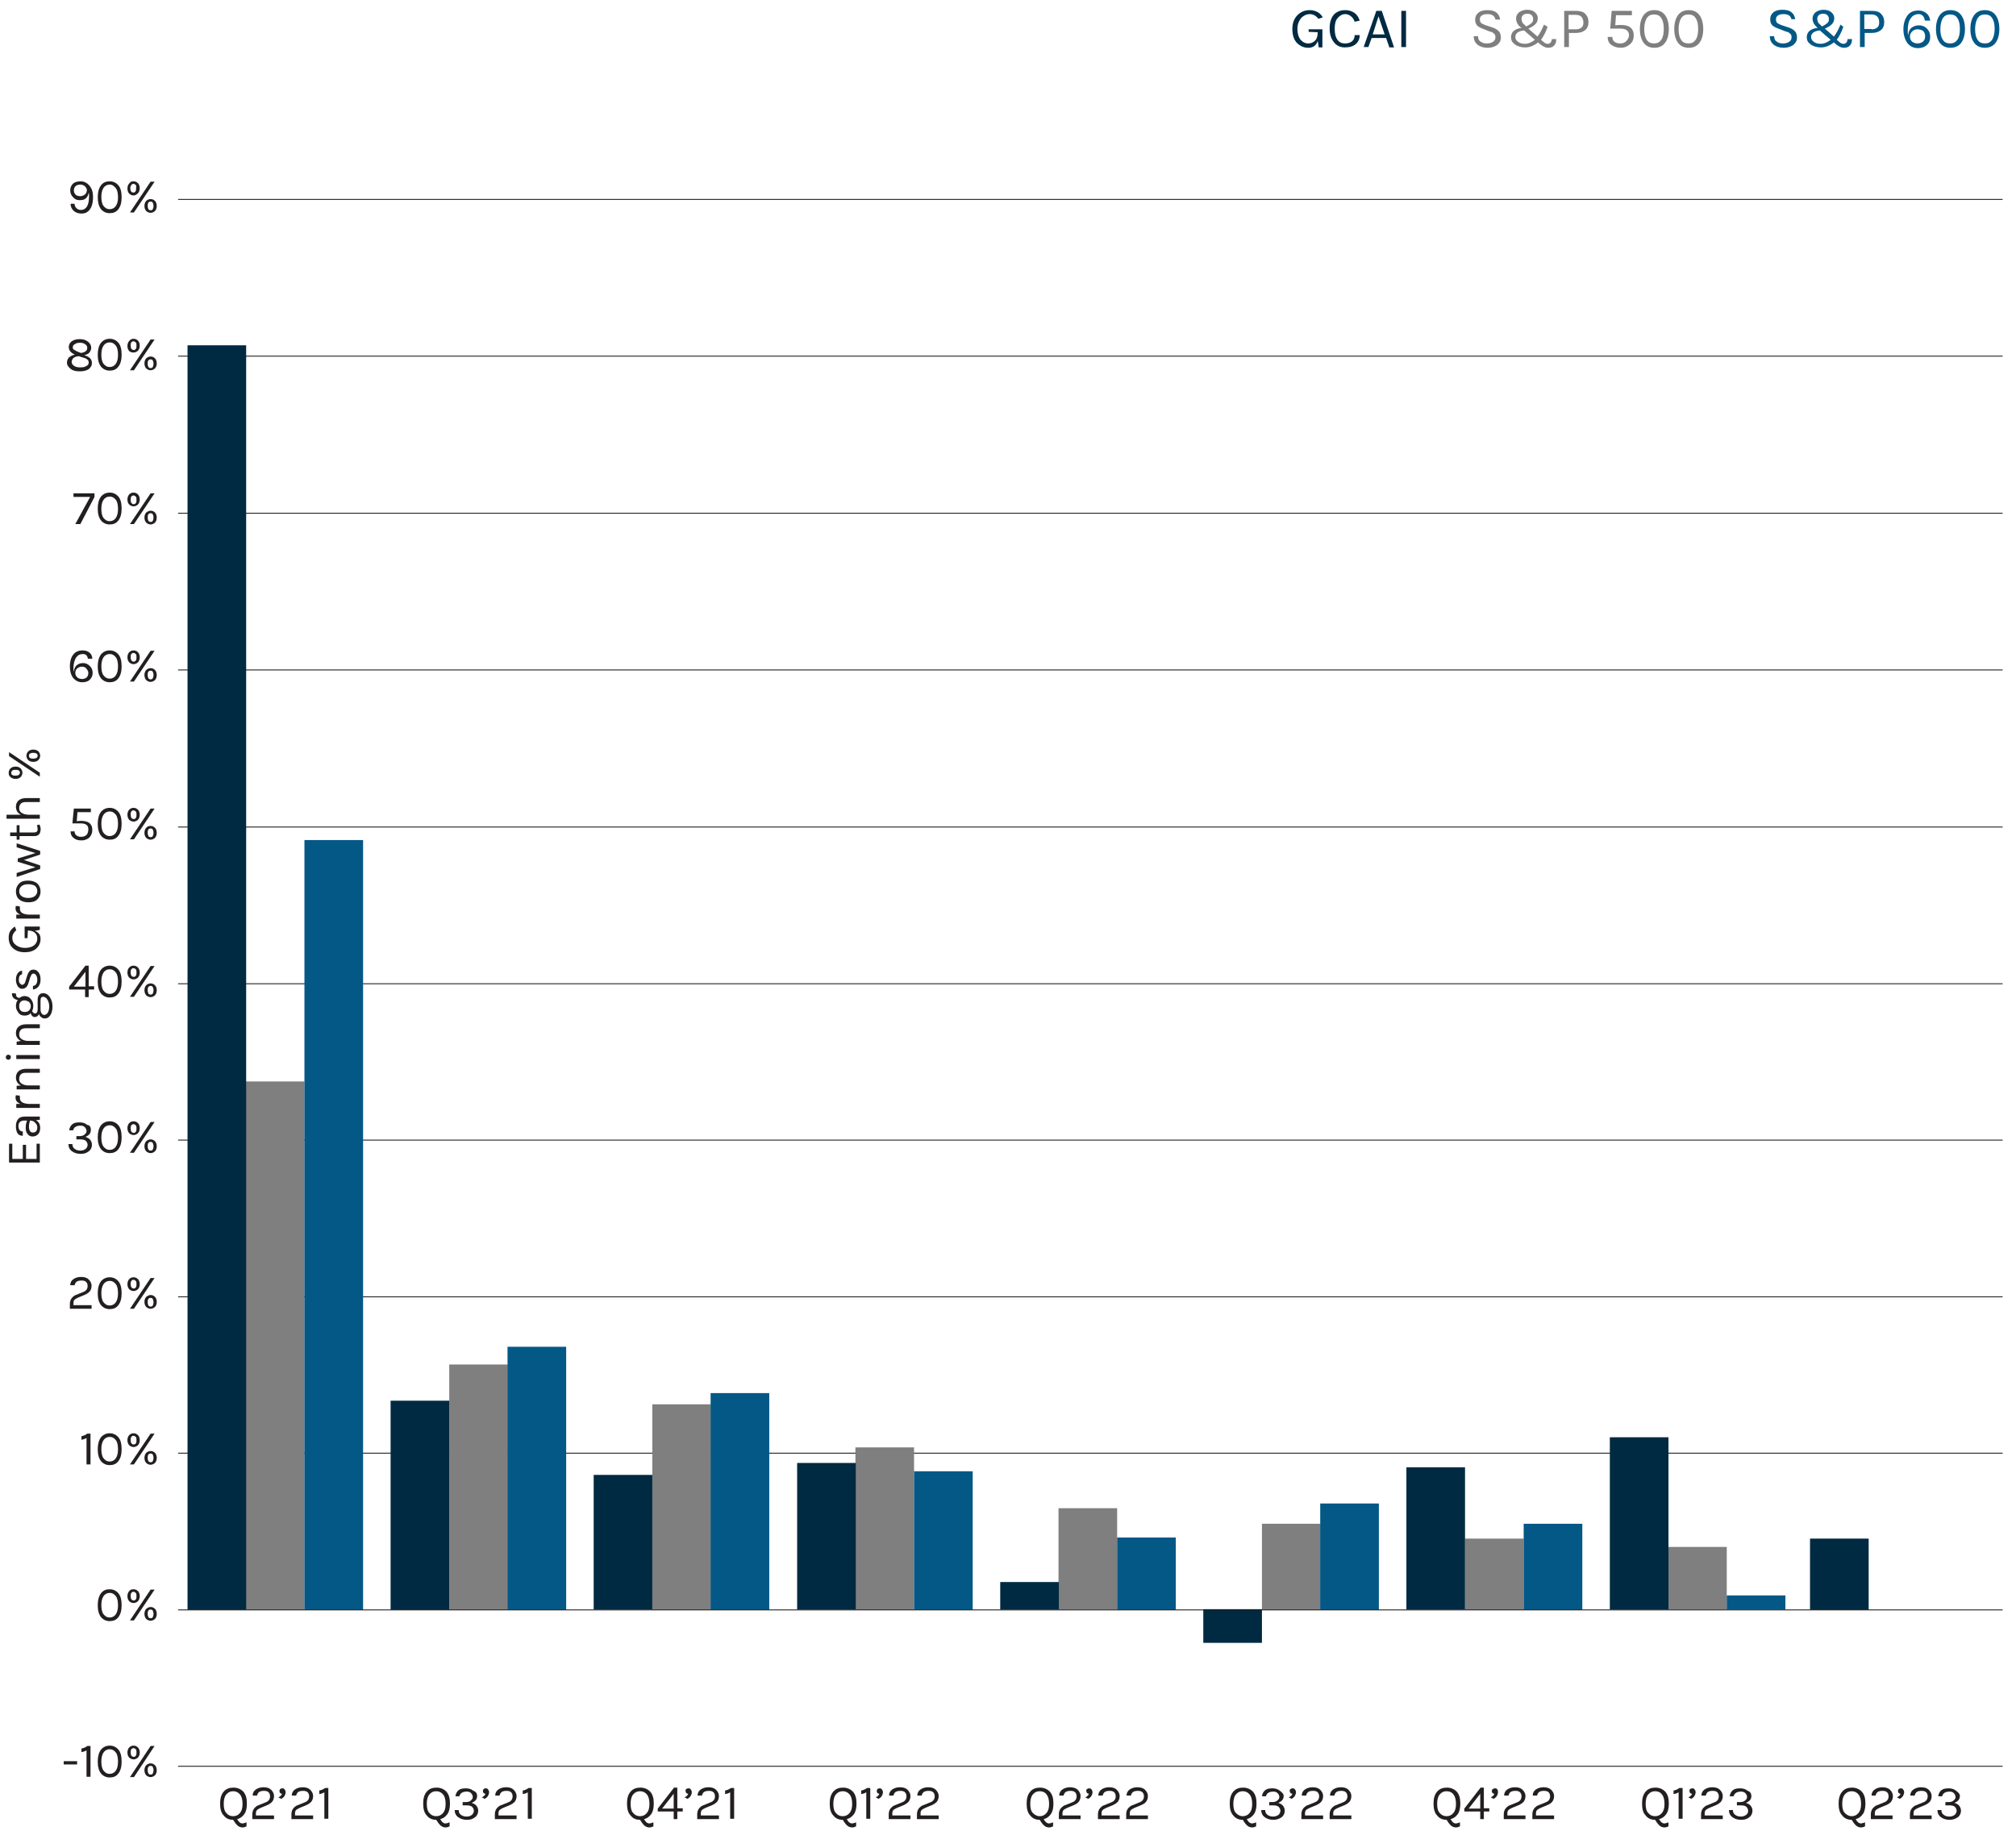 <?xml version="1.0" encoding="utf-8"?>
<!-- Generator: Adobe Illustrator 28.0.0, SVG Export Plug-In . SVG Version: 6.00 Build 0)  -->
<svg version="1.1" id="Layer_2_00000114766364176475938540000001111384925793288878_"
	 xmlns="http://www.w3.org/2000/svg" xmlns:xlink="http://www.w3.org/1999/xlink" x="0px" y="0px" viewBox="0 0 556.9 505.9"
	 style="enable-background:new 0 0 556.9 505.9;" xml:space="preserve">
<style type="text/css">
	.st0{enable-background:new    ;}
	.st1{fill:#231F20;}
	.st2{fill:#002A41;}
	.st3{fill:#7F7F7F;}
	.st4{fill:#035886;}
	.st5{fill:none;stroke:#231F20;stroke-width:0.25;stroke-miterlimit:10;}
</style>
<g id="Layer_1-2">
	<g class="st0">
		<path class="st1" d="M2.5,321.3V316h0.9v4.2h2.9v-3.9h0.9v3.9h2.9V316H11v5.2H2.5z"/>
		<path class="st1" d="M6.8,309.6c-0.6,0-1,0.1-1.3,0.4s-0.4,0.6-0.4,1.1c0,0.5,0.1,0.8,0.3,1.1c0.2,0.3,0.5,0.4,0.9,0.4v1.2
			c-1,0-1.6-0.5-1.8-1.6c-0.1-0.3-0.1-0.7-0.1-1.1c0-0.8,0.2-1.4,0.6-1.9c0.4-0.5,1-0.7,1.9-0.7H11v0.9l-1.1,0.1
			c0.8,0.4,1.2,1.1,1.2,2.2c0,0.7-0.2,1.3-0.6,1.7s-0.9,0.6-1.5,0.6s-1-0.2-1.4-0.7s-0.5-1-0.5-1.7c0-0.7,0.1-1.4,0.4-2H6.8z
			 M8.3,309.6c-0.2,0.6-0.3,1.2-0.3,1.7s0.1,0.9,0.3,1.2c0.2,0.3,0.4,0.4,0.8,0.4c0.8,0,1.2-0.5,1.2-1.4c0-0.5-0.2-1-0.6-1.3
			C9.4,309.8,8.9,309.6,8.3,309.6z"/>
		<path class="st1" d="M5.5,303.4c0,1,0.8,1.5,2.4,1.6H11v1.1H4.5V305h1.2c-0.9-0.3-1.4-0.9-1.4-1.7c0-0.3,0-0.5,0.1-0.7l1,0.1
			C5.5,302.8,5.5,303.1,5.5,303.4z"/>
		<path class="st1" d="M5.8,299.9c-0.9-0.4-1.4-1.2-1.4-2.2c0-0.8,0.3-1.4,0.8-1.8s1.2-0.6,2.1-0.6H11v1.1H7.2
			c-0.6,0-1.1,0.1-1.4,0.4c-0.3,0.3-0.5,0.7-0.5,1.3s0.2,1,0.7,1.3c0.4,0.3,1.1,0.5,1.8,0.5H11v1.1H4.6V300L5.8,299.9z"/>
		<path class="st1" d="M3,292.1c0,0.2-0.1,0.4-0.2,0.5c-0.1,0.1-0.3,0.2-0.5,0.2s-0.4-0.1-0.5-0.2c-0.1-0.1-0.2-0.3-0.2-0.5
			s0.1-0.4,0.2-0.5c0.1-0.1,0.3-0.2,0.5-0.2s0.4,0.1,0.5,0.2C3,291.7,3,291.9,3,292.1z M4.5,292.6v-1.1H11v1.1H4.5z"/>
		<path class="st1" d="M5.8,287.6c-0.9-0.4-1.4-1.2-1.4-2.2c0-0.8,0.3-1.4,0.8-1.8c0.5-0.4,1.2-0.6,2.1-0.6H11v1.1H7.2
			c-0.6,0-1.1,0.1-1.4,0.4c-0.3,0.3-0.5,0.7-0.5,1.3s0.2,1,0.7,1.3c0.4,0.3,1.1,0.5,1.8,0.5H11v1.1H4.6v-0.9L5.8,287.6z"/>
		<path class="st1" d="M10.8,280.2c-0.3,0.5-0.7,0.8-1.2,0.8c-0.3,0-0.5-0.1-0.7-0.3s-0.4-0.5-0.4-0.8c-0.4,0.5-1,0.7-1.7,0.7
			c-0.7,0-1.3-0.2-1.7-0.8c-0.4-0.5-0.7-1.1-0.7-1.8s0.2-1.3,0.5-1.7c-0.5-0.1-0.9-0.3-1.2-0.6c-0.3-0.3-0.4-0.7-0.4-1.3l1.1,0.1
			c0,0.8,0.3,1.2,1,1.2c0.4-0.3,0.9-0.5,1.4-0.5c0.7,0,1.3,0.3,1.7,0.8s0.7,1.1,0.7,1.9c0,0.5-0.1,1-0.3,1.4c0,0.2,0.1,0.3,0.3,0.5
			s0.3,0.2,0.5,0.2c0.5,0,0.7-0.4,0.7-1.2v-2.5c0-0.6,0.1-1.1,0.4-1.4s0.6-0.5,1.1-0.5c0.7,0,1.3,0.3,1.8,1c0.5,0.7,0.8,1.6,0.8,2.6
			s-0.2,1.9-0.6,2.5c-0.4,0.6-0.9,0.9-1.5,0.9c-0.4,0-0.7-0.1-0.9-0.3C11.1,280.9,10.9,280.6,10.8,280.2z M6.8,276.4
			c-0.5,0-0.8,0.1-1.1,0.4c-0.3,0.3-0.4,0.7-0.4,1.2s0.1,0.9,0.4,1.2c0.3,0.3,0.7,0.4,1.1,0.4c0.5,0,0.9-0.1,1.2-0.4
			c0.3-0.3,0.5-0.7,0.5-1.2s-0.2-0.9-0.5-1.2C7.6,276.6,7.2,276.4,6.8,276.4z M12.3,280.4c0.3,0,0.6-0.2,0.9-0.6
			c0.2-0.4,0.4-0.9,0.4-1.7c0-0.8-0.2-1.4-0.5-1.9c-0.3-0.5-0.7-0.8-1.2-0.8c-0.2,0-0.4,0.1-0.5,0.2c-0.1,0.1-0.2,0.4-0.2,0.7v2.6
			c0,0.5,0.1,0.8,0.3,1.1S11.9,280.4,12.3,280.4z"/>
		<path class="st1" d="M4.9,272.5c-0.3-0.5-0.5-1.1-0.5-1.8c0-0.8,0.2-1.4,0.5-1.8s0.7-0.7,1.2-0.7v1c-0.6,0.1-0.9,0.6-0.9,1.5
			c0,0.4,0.1,0.8,0.3,1c0.2,0.2,0.4,0.4,0.6,0.4s0.4-0.1,0.6-0.3c0.2-0.2,0.3-0.5,0.4-0.9l0.4-1.3c0.2-0.6,0.4-1,0.7-1.3
			c0.3-0.3,0.6-0.4,1.1-0.4c0.5,0,0.9,0.2,1.3,0.7s0.6,1.1,0.6,2c0,0.9-0.2,1.5-0.6,2c-0.4,0.5-0.9,0.7-1.5,0.8v-1
			c0.4,0,0.7-0.2,0.9-0.5s0.3-0.7,0.3-1.2s-0.1-0.9-0.3-1.2c-0.2-0.3-0.4-0.5-0.7-0.5s-0.5,0.1-0.6,0.3c-0.1,0.2-0.3,0.5-0.4,0.9
			l-0.4,1.3c-0.3,1.1-0.9,1.7-1.8,1.7C5.6,273.2,5.2,272.9,4.9,272.5z"/>
		<path class="st1" d="M9.6,257.2c1.1,0.4,1.6,1.1,1.6,2.2s-0.4,2-1.2,2.7s-1.9,1-3.2,1c-1.3,0-2.4-0.4-3.2-1.1s-1.2-1.7-1.2-2.9
			c0-0.7,0.1-1.3,0.4-1.8c0.3-0.5,0.7-0.9,1.3-1.3l0.4,1c-0.7,0.6-1.1,1.3-1.1,2.1s0.3,1.5,1,2c0.6,0.5,1.5,0.8,2.5,0.8
			s1.8-0.2,2.5-0.7c0.6-0.5,0.9-1.1,0.9-1.9c0-0.7-0.2-1.2-0.7-1.6c-0.4-0.4-1.1-0.6-1.9-0.6h0l-0.1,2.1H6.8v-3.2H11v0.9L9.6,257.2z
			"/>
		<path class="st1" d="M5.5,251.1c0,1,0.8,1.5,2.4,1.6H11v1.1H4.5v-1.1h1.2c-0.9-0.3-1.4-0.9-1.4-1.7c0-0.3,0-0.5,0.1-0.7l1,0.1
			C5.5,250.5,5.5,250.8,5.5,251.1z"/>
		<path class="st1" d="M4.4,246.3c0-0.9,0.3-1.6,0.9-2.2c0.6-0.6,1.4-0.8,2.5-0.8c1.1,0,1.9,0.3,2.5,0.8c0.6,0.6,0.9,1.3,0.9,2.2
			s-0.3,1.6-0.9,2.2s-1.4,0.8-2.5,0.8c-1.1,0-1.9-0.3-2.5-0.8S4.4,247.2,4.4,246.3z M7.8,244.3c-0.8,0-1.4,0.2-1.8,0.5
			c-0.4,0.3-0.7,0.8-0.7,1.4s0.2,1.1,0.7,1.4c0.4,0.3,1,0.5,1.8,0.5s1.4-0.2,1.8-0.5c0.4-0.3,0.7-0.8,0.7-1.4s-0.2-1.1-0.7-1.5
			C9.2,244.5,8.6,244.3,7.8,244.3z"/>
	</g>
	<g class="st0">
		<path class="st1" d="M4.6,241.2l5.2-1.6l-4.9-1.5v-0.9l4.9-1.5l-5.2-1.6V233l6.5,2.1v1l-4.5,1.5l4.5,1.5v1l-6.5,2.2V241.2z"/>
	</g>
	<g class="st0">
		<path class="st1" d="M10.9,227.8c0.4,0.8,0.4,1.5,0.2,2.1c-0.1,0.5-0.4,0.8-0.9,1c-0.2,0.1-0.5,0.1-0.8,0.1h-4v1H4.6v-1H2.8V230
			h1.8v-2h0.8v2h4c0.7,0,1-0.3,1-0.9c0-0.3-0.1-0.7-0.2-1.1L10.9,227.8z"/>
		<path class="st1" d="M5.8,225.1c-0.9-0.4-1.4-1.2-1.4-2.2c0-0.8,0.3-1.4,0.8-1.8s1.2-0.6,2.1-0.6H11v1.1H7.2
			c-0.6,0-1.1,0.1-1.4,0.4s-0.5,0.7-0.5,1.3c0,0.6,0.2,1,0.7,1.3c0.5,0.3,1.1,0.5,1.9,0.5H11v1.1H1.8v-1.1H5.8z"/>
		<path class="st1" d="M2.4,213.5c0-0.5,0.2-0.9,0.5-1.2c0.3-0.3,0.8-0.5,1.4-0.5s1.1,0.2,1.4,0.5s0.5,0.8,0.5,1.2s-0.2,0.9-0.5,1.2
			c-0.3,0.3-0.8,0.5-1.4,0.5s-1.1-0.2-1.4-0.5C2.5,214.4,2.4,214,2.4,213.5z M2.5,208.9v-1.1l8.5,5.7v1.1L2.5,208.9z M3.4,212.9
			c-0.2,0.2-0.3,0.4-0.3,0.6c0,0.3,0.1,0.5,0.3,0.6c0.2,0.2,0.5,0.2,0.9,0.2s0.7-0.1,0.9-0.2c0.2-0.2,0.3-0.4,0.3-0.6
			c0-0.3-0.1-0.5-0.3-0.6c-0.2-0.2-0.5-0.2-0.9-0.2S3.6,212.7,3.4,212.9z M7.3,208.8c0-0.5,0.2-0.9,0.5-1.2s0.8-0.5,1.4-0.5
			c0.6,0,1.1,0.2,1.4,0.5s0.5,0.8,0.5,1.2s-0.2,0.9-0.5,1.2c-0.3,0.3-0.8,0.5-1.4,0.5c-0.6,0-1.1-0.2-1.4-0.5
			C7.5,209.7,7.3,209.3,7.3,208.8z M8,208.8c0,0.3,0.1,0.5,0.3,0.6c0.2,0.2,0.5,0.2,0.9,0.2c0.4,0,0.7-0.1,0.9-0.2s0.3-0.4,0.3-0.6
			c0-0.3-0.1-0.5-0.3-0.6s-0.5-0.2-0.9-0.2c-0.4,0-0.7,0.1-0.9,0.2C8.1,208.3,8,208.5,8,208.8z"/>
	</g>
	<g class="st0">
		<path class="st1" d="M68.1,504.6c-0.4,0.2-0.7,0.3-1.1,0.3c-0.8,0-1.4-0.4-2-1.2l-0.6-0.9c-1.1,0-2-0.4-2.6-1.2
			c-0.7-0.7-1-1.8-1-3.3c0-1.4,0.3-2.5,1-3.3c0.7-0.8,1.6-1.1,2.7-1.1c1.1,0,2,0.4,2.7,1.1c0.7,0.8,1,1.8,1,3.3
			c0,1.2-0.2,2.2-0.7,2.9c-0.5,0.7-1.1,1.2-2,1.4l0.4,0.6c0.3,0.4,0.6,0.5,0.9,0.6c0.4,0,0.8-0.1,1.3-0.3V504.6z M64.4,494.9
			c-0.8,0-1.4,0.3-1.9,0.9c-0.5,0.6-0.7,1.5-0.7,2.6s0.2,2,0.7,2.5c0.5,0.6,1.1,0.9,1.9,0.9s1.4-0.3,1.9-0.9
			c0.5-0.6,0.7-1.4,0.7-2.5s-0.2-2-0.7-2.6C65.8,495.2,65.2,494.9,64.4,494.9z"/>
		<path class="st1" d="M70.8,501.6h4.9v1h-6v-1.3c0-1,0.4-1.7,1.1-2.2c0.2-0.2,0.5-0.3,0.8-0.4l1.7-0.7c0.9-0.3,1.3-0.9,1.3-1.7
			c0-0.4-0.1-0.8-0.4-1.1c-0.3-0.3-0.7-0.4-1.3-0.4c-0.5,0-1,0.1-1.3,0.3c-0.3,0.2-0.5,0.6-0.6,1h-1.2c0-0.7,0.3-1.3,0.9-1.7
			c0.6-0.4,1.3-0.6,2.1-0.6c0.9,0,1.6,0.2,2.1,0.7c0.5,0.5,0.8,1.1,0.8,1.7c0,0.7-0.2,1.2-0.5,1.6c-0.4,0.4-0.8,0.7-1.5,1l-1.7,0.7
			c-0.4,0.2-0.8,0.4-1,0.6c-0.2,0.2-0.3,0.5-0.3,0.9V501.6z"/>
		<path class="st1" d="M77.4,494.3c0.1-0.1,0.3-0.2,0.6-0.2s0.5,0.1,0.6,0.3c0.2,0.2,0.3,0.5,0.3,0.8c0,0.3-0.1,0.6-0.3,1
			c-0.2,0.3-0.5,0.6-0.9,0.8l-0.8-0.4c0.6-0.3,0.9-0.6,1-1c-0.2,0-0.4-0.1-0.5-0.2c-0.1-0.1-0.2-0.3-0.2-0.5
			C77.2,494.6,77.3,494.4,77.4,494.3z"/>
		<path class="st1" d="M81.6,501.6h4.9v1h-6v-1.3c0-1,0.4-1.7,1.1-2.2c0.2-0.2,0.5-0.3,0.8-0.4l1.7-0.7c0.9-0.3,1.3-0.9,1.3-1.7
			c0-0.4-0.1-0.8-0.4-1.1c-0.3-0.3-0.7-0.4-1.3-0.4c-0.5,0-1,0.1-1.3,0.3c-0.3,0.2-0.5,0.6-0.6,1h-1.2c0-0.7,0.3-1.3,0.9-1.7
			c0.6-0.4,1.3-0.6,2.1-0.6c0.9,0,1.6,0.2,2.1,0.7c0.5,0.5,0.8,1.1,0.8,1.7c0,0.7-0.2,1.2-0.5,1.6c-0.4,0.4-0.8,0.7-1.5,1l-1.7,0.7
			c-0.4,0.2-0.8,0.4-1,0.6c-0.2,0.2-0.3,0.5-0.3,0.9V501.6z"/>
		<path class="st1" d="M88.2,494.7c0.6-0.1,1.1-0.3,1.6-0.7h0.9v8.5h-1.1v-7.3c-0.5,0.3-0.9,0.4-1.4,0.5V494.7z"/>
	</g>
	<g class="st0">
		<path class="st1" d="M124.2,504.6c-0.4,0.2-0.7,0.3-1.1,0.3c-0.8,0-1.4-0.4-2-1.2l-0.6-0.9c-1.1,0-2-0.4-2.6-1.2
			c-0.7-0.7-1-1.8-1-3.3c0-1.4,0.3-2.5,1-3.3c0.7-0.8,1.6-1.1,2.7-1.1c1.1,0,2,0.4,2.7,1.1c0.7,0.8,1,1.8,1,3.3
			c0,1.2-0.2,2.2-0.7,2.9c-0.5,0.7-1.1,1.2-2,1.4l0.4,0.6c0.3,0.4,0.6,0.5,0.9,0.6c0.4,0,0.8-0.1,1.3-0.3V504.6z M120.5,494.9
			c-0.8,0-1.4,0.3-1.9,0.9c-0.5,0.6-0.7,1.5-0.7,2.6s0.2,2,0.7,2.5c0.5,0.6,1.1,0.9,1.9,0.9s1.4-0.3,1.9-0.9
			c0.5-0.6,0.7-1.4,0.7-2.5s-0.2-2-0.7-2.6C121.9,495.2,121.3,494.9,120.5,494.9z"/>
		<path class="st1" d="M131.8,496.2c0,0.9-0.5,1.5-1.5,1.9c0.5,0.2,1,0.4,1.3,0.8s0.5,0.8,0.5,1.4c0,0.7-0.3,1.4-0.9,1.8
			c-0.6,0.5-1.3,0.7-2.2,0.7c-0.9,0-1.7-0.2-2.4-0.7c-0.7-0.5-1-1.2-1-2h1.1c0,0.6,0.2,1,0.6,1.3c0.4,0.3,0.9,0.5,1.6,0.5
			s1.1-0.2,1.5-0.5c0.3-0.3,0.5-0.7,0.5-1.1s-0.2-0.8-0.5-1.1c-0.3-0.3-0.9-0.4-1.6-0.4h-1v-0.9h0.7c0.7,0,1.2-0.1,1.5-0.4
			c0.4-0.3,0.6-0.6,0.6-1s-0.2-0.8-0.5-1.1c-0.3-0.3-0.7-0.4-1.2-0.4s-0.9,0.1-1.3,0.3c-0.3,0.2-0.6,0.5-0.7,1h-1.1
			c0.1-0.7,0.4-1.3,0.9-1.7c0.5-0.4,1.2-0.5,2-0.5s1.5,0.2,2.1,0.7C131.5,495,131.8,495.6,131.8,496.2z"/>
		<path class="st1" d="M133.6,494.3c0.1-0.1,0.3-0.2,0.6-0.2s0.5,0.1,0.6,0.3c0.2,0.2,0.3,0.5,0.3,0.8c0,0.3-0.1,0.6-0.3,1
			c-0.2,0.3-0.5,0.6-0.9,0.8l-0.8-0.4c0.6-0.3,0.9-0.6,1-1c-0.2,0-0.4-0.1-0.5-0.2c-0.1-0.1-0.2-0.3-0.2-0.5
			C133.4,494.6,133.5,494.4,133.6,494.3z"/>
		<path class="st1" d="M137.8,501.6h4.9v1h-6v-1.3c0-1,0.4-1.7,1.1-2.2c0.2-0.2,0.5-0.3,0.8-0.4l1.7-0.7c0.9-0.3,1.3-0.9,1.3-1.7
			c0-0.4-0.1-0.8-0.4-1.1c-0.3-0.3-0.7-0.4-1.3-0.4c-0.5,0-1,0.1-1.3,0.3c-0.3,0.2-0.5,0.6-0.6,1h-1.2c0-0.7,0.3-1.3,0.9-1.7
			c0.6-0.4,1.3-0.6,2.1-0.6c0.9,0,1.6,0.2,2.1,0.7c0.5,0.5,0.8,1.1,0.8,1.7c0,0.7-0.2,1.2-0.5,1.6c-0.4,0.4-0.8,0.7-1.5,1l-1.7,0.7
			c-0.4,0.2-0.8,0.4-1,0.6c-0.2,0.2-0.3,0.5-0.3,0.9V501.6z"/>
		<path class="st1" d="M144.4,494.7c0.6-0.1,1.1-0.3,1.6-0.7h0.9v8.5h-1.1v-7.3c-0.5,0.3-0.9,0.4-1.4,0.5V494.7z"/>
	</g>
	<g class="st0">
		<path class="st1" d="M180.5,504.6c-0.4,0.2-0.7,0.3-1.1,0.3c-0.8,0-1.4-0.4-2-1.2l-0.6-0.9c-1.1,0-2-0.4-2.6-1.2
			c-0.7-0.7-1-1.8-1-3.3c0-1.4,0.3-2.5,1-3.3c0.7-0.8,1.6-1.1,2.7-1.1c1.1,0,2,0.4,2.7,1.1c0.7,0.8,1,1.8,1,3.3
			c0,1.2-0.2,2.2-0.7,2.9c-0.5,0.7-1.1,1.2-2,1.4l0.4,0.6c0.3,0.4,0.6,0.5,0.9,0.6c0.4,0,0.8-0.1,1.3-0.3V504.6z M176.8,494.9
			c-0.8,0-1.4,0.3-1.9,0.9c-0.5,0.6-0.7,1.5-0.7,2.6s0.2,2,0.7,2.5c0.5,0.6,1.1,0.9,1.9,0.9s1.4-0.3,1.9-0.9
			c0.5-0.6,0.7-1.4,0.7-2.5s-0.2-2-0.7-2.6C178.2,495.2,177.6,494.9,176.8,494.9z"/>
		<path class="st1" d="M187.1,493.9v5.7h1.5v0.9h-1.5v2.1h-1v-2.1h-4.4v-0.8l4.5-5.8H187.1z M182.9,499.7h3.2v-4.1L182.9,499.7z"/>
		<path class="st1" d="M189.6,494.3c0.1-0.1,0.3-0.2,0.6-0.2s0.5,0.1,0.6,0.3c0.2,0.2,0.3,0.5,0.3,0.8c0,0.3-0.1,0.6-0.3,1
			c-0.2,0.3-0.5,0.6-0.9,0.8l-0.8-0.4c0.6-0.3,0.9-0.6,1-1c-0.2,0-0.4-0.1-0.5-0.2c-0.1-0.1-0.2-0.3-0.2-0.5
			C189.3,494.6,189.4,494.4,189.6,494.3z"/>
		<path class="st1" d="M193.7,501.6h4.9v1h-6v-1.3c0-1,0.4-1.7,1.1-2.2c0.2-0.2,0.5-0.3,0.8-0.4l1.7-0.7c0.9-0.3,1.3-0.9,1.3-1.7
			c0-0.4-0.1-0.8-0.4-1.1c-0.3-0.3-0.7-0.4-1.3-0.4c-0.5,0-1,0.1-1.3,0.3c-0.3,0.2-0.5,0.6-0.6,1h-1.2c0-0.7,0.3-1.3,0.9-1.7
			c0.6-0.4,1.3-0.6,2.1-0.6c0.9,0,1.6,0.2,2.1,0.7c0.5,0.5,0.8,1.1,0.8,1.7c0,0.7-0.2,1.2-0.5,1.6c-0.4,0.4-0.8,0.7-1.5,1l-1.7,0.7
			c-0.4,0.2-0.8,0.4-1,0.6c-0.2,0.2-0.3,0.5-0.3,0.9V501.6z"/>
		<path class="st1" d="M200.3,494.7c0.6-0.1,1.1-0.3,1.6-0.7h0.9v8.5h-1.1v-7.3c-0.5,0.3-0.9,0.4-1.4,0.5V494.7z"/>
	</g>
	<g class="st0">
		<path class="st1" d="M236.5,504.6c-0.4,0.2-0.7,0.3-1.1,0.3c-0.8,0-1.4-0.4-2-1.2l-0.6-0.9c-1.1,0-2-0.4-2.6-1.2
			c-0.7-0.7-1-1.8-1-3.3c0-1.4,0.3-2.5,1-3.3c0.7-0.8,1.6-1.1,2.7-1.1c1.1,0,2,0.4,2.7,1.1c0.7,0.8,1,1.8,1,3.3
			c0,1.2-0.2,2.2-0.7,2.9c-0.5,0.7-1.1,1.2-2,1.4l0.4,0.6c0.3,0.4,0.6,0.5,0.9,0.6c0.4,0,0.8-0.1,1.3-0.3V504.6z M232.8,494.9
			c-0.8,0-1.4,0.3-1.9,0.9c-0.5,0.6-0.7,1.5-0.7,2.6s0.2,2,0.7,2.5c0.5,0.6,1.1,0.9,1.9,0.9s1.4-0.3,1.9-0.9
			c0.5-0.6,0.7-1.4,0.7-2.5s-0.2-2-0.7-2.6C234.2,495.2,233.6,494.9,232.8,494.9z"/>
		<path class="st1" d="M237.9,494.7c0.6-0.1,1.1-0.3,1.6-0.7h0.9v8.5h-1.1v-7.3c-0.5,0.3-0.9,0.4-1.4,0.5V494.7z"/>
		<path class="st1" d="M242.4,494.3c0.1-0.1,0.3-0.2,0.6-0.2s0.5,0.1,0.6,0.3c0.2,0.2,0.3,0.5,0.3,0.8c0,0.3-0.1,0.6-0.3,1
			c-0.2,0.3-0.5,0.6-0.9,0.8l-0.8-0.4c0.6-0.3,0.9-0.6,1-1c-0.2,0-0.4-0.1-0.5-0.2c-0.1-0.1-0.2-0.3-0.2-0.5
			C242.2,494.6,242.3,494.4,242.4,494.3z"/>
		<path class="st1" d="M246.6,501.6h4.9v1h-6v-1.3c0-1,0.4-1.7,1.1-2.2c0.2-0.2,0.5-0.3,0.8-0.4l1.7-0.7c0.9-0.3,1.3-0.9,1.3-1.7
			c0-0.4-0.1-0.8-0.4-1.1c-0.3-0.3-0.7-0.4-1.3-0.4c-0.5,0-1,0.1-1.3,0.3c-0.3,0.2-0.5,0.6-0.6,1h-1.2c0-0.7,0.3-1.3,0.9-1.7
			c0.6-0.4,1.3-0.6,2.1-0.6c0.9,0,1.6,0.2,2.1,0.7c0.5,0.5,0.8,1.1,0.8,1.7c0,0.7-0.2,1.2-0.5,1.6c-0.4,0.4-0.8,0.7-1.5,1l-1.7,0.7
			c-0.4,0.2-0.8,0.4-1,0.6c-0.2,0.2-0.3,0.5-0.3,0.9V501.6z"/>
		<path class="st1" d="M254.4,501.6h4.9v1h-6v-1.3c0-1,0.4-1.7,1.1-2.2c0.2-0.2,0.5-0.3,0.8-0.4l1.7-0.7c0.9-0.3,1.3-0.9,1.3-1.7
			c0-0.4-0.1-0.8-0.4-1.1c-0.3-0.3-0.7-0.4-1.3-0.4c-0.5,0-1,0.1-1.3,0.3c-0.3,0.2-0.5,0.6-0.6,1h-1.2c0-0.7,0.3-1.3,0.9-1.7
			c0.6-0.4,1.3-0.6,2.1-0.6c0.9,0,1.6,0.2,2.1,0.7c0.5,0.5,0.8,1.1,0.8,1.7c0,0.7-0.2,1.2-0.5,1.6c-0.4,0.4-0.8,0.7-1.5,1l-1.7,0.7
			c-0.4,0.2-0.8,0.4-1,0.6c-0.2,0.2-0.3,0.5-0.3,0.9V501.6z"/>
	</g>
	<g class="st0">
		<path class="st1" d="M290.9,504.6c-0.4,0.2-0.7,0.3-1.1,0.3c-0.8,0-1.4-0.4-2-1.2l-0.6-0.9c-1.1,0-2-0.4-2.6-1.2
			c-0.7-0.7-1-1.8-1-3.3c0-1.4,0.3-2.5,1-3.3c0.7-0.8,1.6-1.1,2.7-1.1c1.1,0,2,0.4,2.7,1.1c0.7,0.8,1,1.8,1,3.3
			c0,1.2-0.2,2.2-0.7,2.9c-0.5,0.7-1.1,1.2-2,1.4l0.4,0.6c0.3,0.4,0.6,0.5,0.9,0.6c0.4,0,0.8-0.1,1.3-0.3V504.6z M287.2,494.9
			c-0.8,0-1.4,0.3-1.9,0.9c-0.5,0.6-0.7,1.5-0.7,2.6s0.2,2,0.7,2.5s1.1,0.9,1.9,0.9s1.4-0.3,1.9-0.9s0.7-1.4,0.7-2.5s-0.2-2-0.7-2.6
			C288.7,495.2,288,494.9,287.2,494.9z"/>
		<path class="st1" d="M293.6,501.6h4.9v1h-6v-1.3c0-1,0.4-1.7,1.1-2.2c0.2-0.2,0.5-0.3,0.8-0.4l1.7-0.7c0.9-0.3,1.3-0.9,1.3-1.7
			c0-0.4-0.1-0.8-0.4-1.1c-0.3-0.3-0.7-0.4-1.3-0.4c-0.5,0-1,0.1-1.3,0.3c-0.3,0.2-0.5,0.6-0.6,1h-1.2c0-0.7,0.3-1.3,0.9-1.7
			c0.6-0.4,1.3-0.6,2.1-0.6s1.6,0.2,2.1,0.7c0.5,0.5,0.8,1.1,0.8,1.7c0,0.7-0.2,1.2-0.5,1.6s-0.8,0.7-1.5,1l-1.7,0.7
			c-0.4,0.2-0.8,0.4-1,0.6c-0.2,0.2-0.3,0.5-0.3,0.9V501.6z"/>
		<path class="st1" d="M300.3,494.3c0.1-0.1,0.3-0.2,0.6-0.2c0.3,0,0.5,0.1,0.6,0.3c0.2,0.2,0.3,0.5,0.3,0.8c0,0.3-0.1,0.6-0.3,1
			c-0.2,0.3-0.5,0.6-0.9,0.8l-0.8-0.4c0.6-0.3,0.9-0.6,1-1c-0.2,0-0.4-0.1-0.5-0.2c-0.1-0.1-0.2-0.3-0.2-0.5
			C300,494.6,300.1,494.4,300.3,494.3z"/>
		<path class="st1" d="M304.4,501.6h4.9v1h-6v-1.3c0-1,0.4-1.7,1.1-2.2c0.2-0.2,0.5-0.3,0.8-0.4l1.7-0.7c0.9-0.3,1.3-0.9,1.3-1.7
			c0-0.4-0.1-0.8-0.4-1.1c-0.3-0.3-0.7-0.4-1.3-0.4s-1,0.1-1.3,0.3s-0.5,0.6-0.6,1h-1.2c0-0.7,0.3-1.3,0.9-1.7
			c0.6-0.4,1.3-0.6,2.1-0.6c0.9,0,1.6,0.2,2.1,0.7c0.5,0.5,0.8,1.1,0.8,1.7c0,0.7-0.2,1.2-0.5,1.6c-0.4,0.4-0.8,0.7-1.5,1l-1.7,0.7
			c-0.4,0.2-0.8,0.4-1,0.6s-0.3,0.5-0.3,0.9V501.6z"/>
		<path class="st1" d="M312.2,501.6h4.9v1h-6v-1.3c0-1,0.4-1.7,1.1-2.2c0.2-0.2,0.5-0.3,0.8-0.4l1.7-0.7c0.9-0.3,1.3-0.9,1.3-1.7
			c0-0.4-0.1-0.8-0.4-1.1c-0.3-0.3-0.7-0.4-1.3-0.4c-0.5,0-1,0.1-1.3,0.3c-0.3,0.2-0.5,0.6-0.6,1h-1.2c0-0.7,0.3-1.3,0.9-1.7
			c0.6-0.4,1.3-0.6,2.1-0.6s1.6,0.2,2.1,0.7c0.5,0.5,0.8,1.1,0.8,1.7c0,0.7-0.2,1.2-0.5,1.6s-0.8,0.7-1.5,1l-1.7,0.7
			c-0.4,0.2-0.8,0.4-1,0.6c-0.2,0.2-0.3,0.5-0.3,0.9V501.6z"/>
	</g>
	<g class="st0">
		<path class="st1" d="M347,504.6c-0.4,0.2-0.7,0.3-1.1,0.3c-0.8,0-1.4-0.4-2-1.2l-0.6-0.9c-1.1,0-2-0.4-2.6-1.2
			c-0.7-0.7-1-1.8-1-3.3c0-1.4,0.3-2.5,1-3.3c0.7-0.8,1.6-1.1,2.7-1.1c1.1,0,2,0.4,2.7,1.1c0.7,0.8,1,1.8,1,3.3
			c0,1.2-0.2,2.2-0.7,2.9c-0.5,0.7-1.1,1.2-2,1.4l0.4,0.6c0.3,0.4,0.6,0.5,0.9,0.6c0.4,0,0.8-0.1,1.3-0.3V504.6z M343.3,494.9
			c-0.8,0-1.4,0.3-1.9,0.9c-0.5,0.6-0.7,1.5-0.7,2.6s0.2,2,0.7,2.5s1.1,0.9,1.9,0.9s1.4-0.3,1.9-0.9s0.7-1.4,0.7-2.5s-0.2-2-0.7-2.6
			C344.7,495.2,344.1,494.9,343.3,494.9z"/>
		<path class="st1" d="M354.6,496.2c0,0.9-0.5,1.5-1.5,1.9c0.5,0.2,1,0.4,1.3,0.8s0.5,0.8,0.5,1.4c0,0.7-0.3,1.4-0.9,1.8
			s-1.3,0.7-2.2,0.7c-0.9,0-1.7-0.2-2.4-0.7c-0.7-0.5-1-1.2-1-2h1.1c0,0.6,0.2,1,0.6,1.3c0.4,0.3,0.9,0.5,1.6,0.5
			c0.6,0,1.1-0.2,1.5-0.5c0.3-0.3,0.5-0.7,0.5-1.1s-0.2-0.8-0.5-1.1c-0.3-0.3-0.9-0.4-1.6-0.4h-1v-0.9h0.7c0.7,0,1.2-0.1,1.5-0.4
			c0.4-0.3,0.6-0.6,0.6-1s-0.2-0.8-0.5-1.1s-0.7-0.4-1.2-0.4s-0.9,0.1-1.3,0.3c-0.3,0.2-0.6,0.5-0.7,1h-1.1c0.1-0.7,0.4-1.3,0.9-1.7
			c0.5-0.4,1.2-0.5,2-0.5c0.8,0,1.5,0.2,2.1,0.7S354.6,495.6,354.6,496.2z"/>
		<path class="st1" d="M356.5,494.3c0.1-0.1,0.3-0.2,0.6-0.2c0.3,0,0.5,0.1,0.6,0.3c0.2,0.2,0.3,0.5,0.3,0.8c0,0.3-0.1,0.6-0.3,1
			c-0.2,0.3-0.5,0.6-0.9,0.8l-0.8-0.4c0.6-0.3,0.9-0.6,1-1c-0.2,0-0.4-0.1-0.5-0.2c-0.1-0.1-0.2-0.3-0.2-0.5
			C356.2,494.6,356.3,494.4,356.5,494.3z"/>
		<path class="st1" d="M360.6,501.6h4.9v1h-6v-1.3c0-1,0.4-1.7,1.1-2.2c0.2-0.2,0.5-0.3,0.8-0.4l1.7-0.7c0.9-0.3,1.3-0.9,1.3-1.7
			c0-0.4-0.1-0.8-0.4-1.1c-0.3-0.3-0.7-0.4-1.3-0.4s-1,0.1-1.3,0.3s-0.5,0.6-0.6,1h-1.2c0-0.7,0.3-1.3,0.9-1.7
			c0.6-0.4,1.3-0.6,2.1-0.6c0.9,0,1.6,0.2,2.1,0.7c0.5,0.5,0.8,1.1,0.8,1.7c0,0.7-0.2,1.2-0.5,1.6c-0.4,0.4-0.8,0.7-1.5,1l-1.7,0.7
			c-0.4,0.2-0.8,0.4-1,0.6s-0.3,0.5-0.3,0.9V501.6z"/>
		<path class="st1" d="M368.4,501.6h4.9v1h-6v-1.3c0-1,0.4-1.7,1.1-2.2c0.2-0.2,0.5-0.3,0.8-0.4l1.7-0.7c0.9-0.3,1.3-0.9,1.3-1.7
			c0-0.4-0.1-0.8-0.4-1.1c-0.3-0.3-0.7-0.4-1.3-0.4s-1,0.1-1.3,0.3s-0.5,0.6-0.6,1h-1.2c0-0.7,0.3-1.3,0.9-1.7
			c0.6-0.4,1.3-0.6,2.1-0.6c0.9,0,1.6,0.2,2.1,0.7c0.5,0.5,0.8,1.1,0.8,1.7c0,0.7-0.2,1.2-0.5,1.6c-0.4,0.4-0.8,0.7-1.5,1l-1.7,0.7
			c-0.4,0.2-0.8,0.4-1,0.6s-0.3,0.5-0.3,0.9V501.6z"/>
	</g>
	<g class="st0">
		<path class="st1" d="M403.3,504.6c-0.4,0.2-0.7,0.3-1.1,0.3c-0.8,0-1.4-0.4-2-1.2l-0.6-0.9c-1.1,0-2-0.4-2.6-1.2
			c-0.7-0.7-1-1.8-1-3.3c0-1.4,0.3-2.5,1-3.3c0.7-0.8,1.6-1.1,2.7-1.1c1.1,0,2,0.4,2.7,1.1c0.7,0.8,1,1.8,1,3.3
			c0,1.2-0.2,2.2-0.7,2.9c-0.5,0.7-1.1,1.2-2,1.4l0.4,0.6c0.3,0.4,0.6,0.5,0.9,0.6c0.4,0,0.8-0.1,1.3-0.3V504.6z M399.6,494.9
			c-0.8,0-1.4,0.3-1.9,0.9c-0.5,0.6-0.7,1.5-0.7,2.6s0.2,2,0.7,2.5c0.5,0.6,1.1,0.9,1.9,0.9s1.4-0.3,1.9-0.9
			c0.5-0.6,0.7-1.4,0.7-2.5s-0.2-2-0.7-2.6C401.1,495.2,400.4,494.9,399.6,494.9z"/>
		<path class="st1" d="M409.9,493.9v5.7h1.5v0.9h-1.5v2.1h-1v-2.1h-4.4v-0.8l4.5-5.8H409.9z M405.7,499.7h3.2v-4.1L405.7,499.7z"/>
		<path class="st1" d="M412.4,494.3c0.1-0.1,0.3-0.2,0.6-0.2c0.3,0,0.5,0.1,0.6,0.3c0.2,0.2,0.2,0.5,0.2,0.8c0,0.3-0.1,0.6-0.3,1
			c-0.2,0.3-0.5,0.6-0.9,0.8l-0.8-0.4c0.6-0.3,0.9-0.6,1-1c-0.2,0-0.4-0.1-0.5-0.2c-0.1-0.1-0.2-0.3-0.2-0.5
			C412.1,494.6,412.2,494.4,412.4,494.3z"/>
		<path class="st1" d="M416.5,501.6h4.9v1h-6v-1.3c0-1,0.4-1.7,1.1-2.2c0.2-0.2,0.5-0.3,0.8-0.4l1.7-0.7c0.9-0.3,1.3-0.9,1.3-1.7
			c0-0.4-0.1-0.8-0.4-1.1c-0.3-0.3-0.7-0.4-1.3-0.4c-0.5,0-1,0.1-1.3,0.3c-0.3,0.2-0.5,0.6-0.6,1h-1.2c0-0.7,0.3-1.3,0.9-1.7
			c0.6-0.4,1.3-0.6,2.1-0.6c0.9,0,1.6,0.2,2.1,0.7c0.5,0.5,0.8,1.1,0.8,1.7c0,0.7-0.2,1.2-0.5,1.6c-0.4,0.4-0.8,0.7-1.5,1l-1.7,0.7
			c-0.4,0.2-0.8,0.4-1,0.6c-0.2,0.2-0.3,0.5-0.3,0.9V501.6z"/>
		<path class="st1" d="M424.4,501.6h4.9v1h-6v-1.3c0-1,0.4-1.7,1.1-2.2c0.2-0.2,0.5-0.3,0.8-0.4l1.7-0.7c0.9-0.3,1.3-0.9,1.3-1.7
			c0-0.4-0.1-0.8-0.4-1.1c-0.3-0.3-0.7-0.4-1.3-0.4s-1,0.1-1.3,0.3c-0.3,0.2-0.5,0.6-0.6,1h-1.2c0-0.7,0.3-1.3,0.9-1.7
			c0.6-0.4,1.3-0.6,2.1-0.6s1.6,0.2,2.1,0.7c0.5,0.5,0.8,1.1,0.8,1.7c0,0.7-0.2,1.2-0.5,1.6s-0.8,0.7-1.5,1l-1.7,0.7
			c-0.4,0.2-0.8,0.4-1,0.6s-0.3,0.5-0.3,0.9V501.6z"/>
	</g>
	<g class="st0">
		<path class="st1" d="M460.9,504.6c-0.4,0.2-0.7,0.3-1.1,0.3c-0.8,0-1.4-0.4-2-1.2l-0.6-0.9c-1.1,0-2-0.4-2.6-1.2
			c-0.7-0.7-1-1.8-1-3.3c0-1.4,0.3-2.5,1-3.3c0.7-0.8,1.6-1.1,2.7-1.1c1.1,0,2,0.4,2.7,1.1c0.7,0.8,1,1.8,1,3.3
			c0,1.2-0.2,2.2-0.7,2.9c-0.5,0.7-1.1,1.2-2,1.4l0.4,0.6c0.3,0.4,0.6,0.5,0.9,0.6c0.4,0,0.8-0.1,1.3-0.3V504.6z M457.2,494.9
			c-0.8,0-1.4,0.3-1.9,0.9c-0.5,0.6-0.7,1.5-0.7,2.6s0.2,2,0.7,2.5c0.5,0.6,1.1,0.9,1.9,0.9s1.4-0.3,1.9-0.9
			c0.5-0.6,0.7-1.4,0.7-2.5s-0.2-2-0.7-2.6C458.7,495.2,458,494.9,457.2,494.9z"/>
		<path class="st1" d="M462.3,494.7c0.6-0.1,1.1-0.3,1.6-0.7h0.9v8.5h-1.1v-7.3c-0.5,0.3-0.9,0.4-1.4,0.5V494.7z"/>
		<path class="st1" d="M466.9,494.3c0.1-0.1,0.3-0.2,0.6-0.2c0.3,0,0.5,0.1,0.6,0.3c0.2,0.2,0.3,0.5,0.3,0.8c0,0.3-0.1,0.6-0.3,1
			c-0.2,0.3-0.5,0.6-0.9,0.8l-0.8-0.4c0.6-0.3,0.9-0.6,1-1c-0.2,0-0.4-0.1-0.5-0.2c-0.1-0.1-0.2-0.3-0.2-0.5
			C466.7,494.6,466.7,494.4,466.9,494.3z"/>
		<path class="st1" d="M471,501.6h4.9v1h-6v-1.3c0-1,0.4-1.7,1.1-2.2c0.2-0.2,0.5-0.3,0.8-0.4l1.7-0.7c0.9-0.3,1.3-0.9,1.3-1.7
			c0-0.4-0.1-0.8-0.4-1.1c-0.3-0.3-0.7-0.4-1.3-0.4s-1,0.1-1.3,0.3s-0.5,0.6-0.6,1h-1.2c0-0.7,0.3-1.3,0.9-1.7
			c0.6-0.4,1.3-0.6,2.1-0.6c0.9,0,1.6,0.2,2.1,0.7c0.5,0.5,0.8,1.1,0.8,1.7c0,0.7-0.2,1.2-0.5,1.6c-0.4,0.4-0.8,0.7-1.5,1l-1.7,0.7
			c-0.4,0.2-0.8,0.4-1,0.6s-0.3,0.5-0.3,0.9V501.6z"/>
		<path class="st1" d="M483.8,496.2c0,0.9-0.5,1.5-1.5,1.9c0.5,0.2,1,0.4,1.3,0.8s0.5,0.8,0.5,1.4c0,0.7-0.3,1.4-0.9,1.8
			c-0.6,0.5-1.3,0.7-2.2,0.7s-1.7-0.2-2.4-0.7c-0.7-0.5-1-1.2-1-2h1.1c0,0.6,0.2,1,0.6,1.3c0.4,0.3,0.9,0.5,1.6,0.5
			c0.6,0,1.1-0.2,1.5-0.5s0.5-0.7,0.5-1.1s-0.2-0.8-0.5-1.1c-0.3-0.3-0.9-0.4-1.6-0.4h-1v-0.9h0.7c0.7,0,1.2-0.1,1.5-0.4
			c0.4-0.3,0.6-0.6,0.6-1s-0.2-0.8-0.5-1.1c-0.3-0.3-0.7-0.4-1.2-0.4s-0.9,0.1-1.3,0.3c-0.3,0.2-0.6,0.5-0.7,1h-1.1
			c0.1-0.7,0.4-1.3,0.9-1.7c0.5-0.4,1.2-0.5,2-0.5c0.8,0,1.5,0.2,2.1,0.7C483.5,495,483.8,495.6,483.8,496.2z"/>
	</g>
	<g class="st0">
		<path class="st1" d="M515.2,504.6c-0.4,0.2-0.7,0.3-1.1,0.3c-0.8,0-1.4-0.4-2-1.2l-0.6-0.9c-1.1,0-2-0.4-2.6-1.2
			c-0.7-0.7-1-1.8-1-3.3c0-1.4,0.3-2.5,1-3.3c0.7-0.8,1.6-1.1,2.7-1.1c1.1,0,2,0.4,2.7,1.1c0.7,0.8,1,1.8,1,3.3
			c0,1.2-0.2,2.2-0.7,2.9c-0.5,0.7-1.1,1.2-2,1.4l0.4,0.6c0.3,0.4,0.6,0.5,0.9,0.6c0.4,0,0.8-0.1,1.3-0.3V504.6z M511.5,494.9
			c-0.8,0-1.4,0.3-1.9,0.9c-0.5,0.6-0.7,1.5-0.7,2.6s0.2,2,0.7,2.5s1.1,0.9,1.9,0.9s1.4-0.3,1.9-0.9s0.7-1.4,0.7-2.5s-0.2-2-0.7-2.6
			C512.9,495.2,512.3,494.9,511.5,494.9z"/>
		<path class="st1" d="M517.9,501.6h4.9v1h-6v-1.3c0-1,0.4-1.7,1.1-2.2c0.2-0.2,0.5-0.3,0.8-0.4l1.7-0.7c0.9-0.3,1.3-0.9,1.3-1.7
			c0-0.4-0.1-0.8-0.4-1.1c-0.3-0.3-0.7-0.4-1.3-0.4c-0.5,0-1,0.1-1.3,0.3c-0.3,0.2-0.5,0.6-0.6,1H517c0-0.7,0.3-1.3,0.9-1.7
			c0.6-0.4,1.3-0.6,2.1-0.6s1.6,0.2,2.1,0.7c0.5,0.5,0.8,1.1,0.8,1.7c0,0.7-0.2,1.2-0.5,1.6s-0.8,0.7-1.5,1l-1.7,0.7
			c-0.4,0.2-0.8,0.4-1,0.6c-0.2,0.2-0.3,0.5-0.3,0.9V501.6z"/>
		<path class="st1" d="M524.5,494.3c0.1-0.1,0.3-0.2,0.6-0.2c0.3,0,0.5,0.1,0.6,0.3c0.2,0.2,0.3,0.5,0.3,0.8c0,0.3-0.1,0.6-0.3,1
			c-0.2,0.3-0.5,0.6-0.9,0.8l-0.8-0.4c0.6-0.3,0.9-0.6,1-1c-0.2,0-0.4-0.1-0.5-0.2c-0.1-0.1-0.2-0.3-0.2-0.5
			C524.3,494.6,524.4,494.4,524.5,494.3z"/>
		<path class="st1" d="M528.7,501.6h4.9v1h-6v-1.3c0-1,0.4-1.7,1.1-2.2c0.2-0.2,0.5-0.3,0.8-0.4l1.7-0.7c0.9-0.3,1.3-0.9,1.3-1.7
			c0-0.4-0.1-0.8-0.4-1.1c-0.3-0.3-0.7-0.4-1.3-0.4s-1,0.1-1.3,0.3s-0.5,0.6-0.6,1h-1.2c0-0.7,0.3-1.3,0.9-1.7
			c0.6-0.4,1.3-0.6,2.1-0.6c0.9,0,1.6,0.2,2.1,0.7c0.5,0.5,0.8,1.1,0.8,1.7c0,0.7-0.2,1.2-0.5,1.6c-0.4,0.4-0.8,0.7-1.5,1l-1.7,0.7
			c-0.4,0.2-0.8,0.4-1,0.6s-0.3,0.5-0.3,0.9V501.6z"/>
		<path class="st1" d="M541.4,496.2c0,0.9-0.5,1.5-1.5,1.9c0.5,0.2,1,0.4,1.3,0.8s0.5,0.8,0.5,1.4c0,0.7-0.3,1.4-0.9,1.8
			s-1.3,0.7-2.2,0.7c-0.9,0-1.7-0.2-2.4-0.7c-0.7-0.5-1-1.2-1-2h1.1c0,0.6,0.2,1,0.6,1.3c0.4,0.3,0.9,0.5,1.6,0.5
			c0.6,0,1.1-0.2,1.5-0.5c0.3-0.3,0.5-0.7,0.5-1.1s-0.2-0.8-0.5-1.1c-0.3-0.3-0.9-0.4-1.6-0.4h-1v-0.9h0.7c0.7,0,1.2-0.1,1.5-0.4
			c0.4-0.3,0.6-0.6,0.6-1s-0.2-0.8-0.5-1.1s-0.7-0.4-1.2-0.4s-0.9,0.1-1.3,0.3c-0.3,0.2-0.6,0.5-0.7,1h-1.1c0.1-0.7,0.4-1.3,0.9-1.7
			c0.5-0.4,1.2-0.5,2-0.5c0.8,0,1.5,0.2,2.1,0.7S541.4,495.6,541.4,496.2z"/>
	</g>
	<g class="st0">
		<path class="st2" d="M364,11.3c-0.4,1.3-1.3,1.9-2.6,1.9c-1.3,0-2.3-0.5-3.2-1.4c-0.8-0.9-1.2-2.2-1.2-3.8c0-1.6,0.5-2.9,1.4-3.8
			c0.9-0.9,2-1.4,3.4-1.4c0.8,0,1.5,0.2,2.1,0.5c0.6,0.3,1.1,0.8,1.5,1.5l-1.2,0.4c-0.7-0.9-1.5-1.3-2.4-1.3c-0.9,0-1.7,0.4-2.4,1.1
			c-0.6,0.8-1,1.7-1,3s0.3,2.2,0.8,2.9c0.6,0.7,1.3,1.1,2.2,1.1c0.8,0,1.4-0.3,1.9-0.8c0.5-0.5,0.7-1.3,0.7-2.3v0l-2.5-0.1V8.1h3.8
			v5h-1L364,11.3z"/>
		<path class="st2" d="M371.6,2.8c1.1,0,1.9,0.3,2.6,0.8c0.7,0.5,1.1,1.2,1.4,2.1L374.2,6c-0.2-0.6-0.5-1.1-1-1.5s-1-0.6-1.6-0.6
			c-0.8,0-1.5,0.4-2.1,1.1s-0.8,1.7-0.8,2.9c0,1.3,0.2,2.3,0.7,3c0.5,0.8,1.2,1.1,2.2,1.1c0.8,0,1.4-0.2,1.9-0.6
			c0.5-0.4,0.7-1,0.7-1.7h1.4c0,1.1-0.4,1.9-1.1,2.5c-0.7,0.6-1.7,0.9-3,0.9c-1.3,0-2.3-0.5-3-1.4c-0.8-1-1.2-2.2-1.2-3.9
			c0-1.6,0.4-2.9,1.2-3.8C369.3,3.2,370.3,2.8,371.6,2.8z"/>
		<path class="st2" d="M380.2,3h1.5l3.4,10.1h-1.3l-0.9-2.6h-4L378,13h-1.3L380.2,3z M379.2,9.5h3.3l-1.7-5L379.2,9.5z"/>
		<path class="st2" d="M387.1,3h1.3V13h-1.3V3z"/>
	</g>
	<g class="st0">
		<path class="st3" d="M413.1,5.4c-0.2-1-0.9-1.5-2.2-1.5c-0.7,0-1.2,0.1-1.6,0.4c-0.4,0.3-0.5,0.6-0.5,1.1c0,0.4,0.1,0.7,0.3,0.9
			c0.2,0.2,0.6,0.4,1.1,0.6l2.1,0.7c0.7,0.2,1.3,0.6,1.7,1c0.4,0.4,0.6,1,0.6,1.8c0,0.8-0.3,1.4-1,2c-0.7,0.5-1.5,0.8-2.7,0.8
			c-1.1,0-2-0.3-2.7-0.8c-0.7-0.6-1.1-1.3-1.1-2.4h1.2c0,0.7,0.2,1.2,0.7,1.5c0.5,0.4,1.1,0.5,1.8,0.5s1.3-0.2,1.7-0.5
			c0.4-0.3,0.6-0.7,0.6-1.2c0-0.4-0.1-0.8-0.4-1c-0.3-0.3-0.6-0.5-1.2-0.6L410,8.1c-0.8-0.3-1.5-0.6-1.9-1s-0.6-0.9-0.6-1.7
			s0.3-1.4,0.9-1.9s1.4-0.7,2.5-0.7s1.9,0.2,2.5,0.7c0.6,0.5,0.9,1.1,1,1.9H413.1z"/>
		<path class="st3" d="M427.5,7.4c-0.5,1.5-1.1,2.6-1.8,3.6l0.7,0.6c0.2,0.2,0.4,0.3,0.6,0.4c0.2,0.1,0.4,0.1,0.6,0.1
			s0.5-0.1,0.7-0.3s0.3-0.5,0.4-1h1.2c0,0.8-0.2,1.4-0.6,1.8c-0.4,0.4-0.9,0.6-1.6,0.6c-0.4,0-0.8-0.1-1.2-0.3
			c-0.4-0.2-0.7-0.4-1.2-0.8l-0.4-0.4c-1.1,0.9-2.3,1.4-3.6,1.4c-1.1,0-2.1-0.3-2.8-0.8c-0.8-0.6-1.1-1.2-1.1-2
			c0-0.8,0.3-1.4,0.8-1.8c0.5-0.4,1.2-0.7,2.2-0.8L420,7.5c-0.8-0.7-1.2-1.5-1.2-2.4c0-0.7,0.3-1.2,0.8-1.7c0.6-0.4,1.3-0.7,2.2-0.7
			c0.9,0,1.7,0.2,2.2,0.7c0.5,0.4,0.8,1,0.8,1.6s-0.2,1.2-0.6,1.6c-0.4,0.5-1.1,0.9-2,1.3l2.5,2.2c0.7-0.9,1.3-2,1.8-3.3L427.5,7.4z
			 M419.2,9c-0.4,0.3-0.6,0.7-0.6,1.2c0,0.5,0.2,1,0.7,1.3c0.4,0.4,1.1,0.6,2,0.6c0.9,0,1.8-0.4,2.7-1.1l-3-2.6
			C420.2,8.5,419.6,8.7,419.2,9z M423.5,5.2c0-0.4-0.1-0.7-0.4-1c-0.3-0.3-0.7-0.4-1.2-0.4c-0.5,0-0.9,0.1-1.2,0.4
			c-0.3,0.3-0.4,0.6-0.4,1c0,0.3,0.1,0.6,0.2,0.9s0.4,0.5,0.7,0.8l0.4,0.4c1.1-0.5,1.7-1,1.9-1.6C423.5,5.6,423.5,5.4,423.5,5.2z"/>
		<path class="st3" d="M437.9,3.8c0.6,0.6,0.9,1.3,0.9,2.3s-0.3,1.7-0.9,2.2s-1.4,0.8-2.5,0.8h-2V13h-1.3V3h3.2
			C436.4,3,437.3,3.2,437.9,3.8z M435.3,8.1c0.7,0,1.2-0.2,1.6-0.5c0.4-0.4,0.5-0.8,0.5-1.4s-0.2-1.1-0.5-1.5s-0.9-0.6-1.6-0.6h-2v4
			H435.3z"/>
		<path class="st3" d="M450,9.8c0-1.3-0.8-1.9-2.5-1.9h-2.7l0.4-4.9h5.6v1.2h-4.4L446.2,7c0.6-0.1,1.1-0.1,1.6-0.1
			c1.1,0,2,0.2,2.6,0.7c0.6,0.5,0.9,1.2,0.9,2.2c0,1-0.3,1.8-1,2.4c-0.7,0.6-1.5,1-2.6,1c-1,0-1.9-0.3-2.6-0.8c-0.7-0.5-1-1.3-1-2.2
			h1.3c0,0.9,0.4,1.4,1.3,1.7c0.3,0.1,0.6,0.1,0.9,0.1c0.7,0,1.2-0.2,1.6-0.6S450,10.4,450,9.8z"/>
		<path class="st3" d="M457,2.8c1.2,0,2.2,0.4,2.9,1.3c0.7,0.9,1.1,2.2,1.1,3.9c0,1.7-0.4,3-1.1,3.9c-0.7,0.9-1.7,1.3-2.9,1.3
			c-1.2,0-2.2-0.4-2.9-1.3C453.4,11,453,9.7,453,8c0-1.7,0.4-3,1.1-3.9C454.8,3.2,455.8,2.8,457,2.8z M459.6,8c0-1.3-0.2-2.3-0.7-3
			c-0.4-0.7-1.1-1-2-1c-0.9,0-1.5,0.3-2,1c-0.4,0.7-0.7,1.7-0.7,3s0.2,2.3,0.7,3c0.4,0.7,1.1,1,2,1c0.9,0,1.5-0.3,2-1
			C459.4,10.3,459.6,9.3,459.6,8z"/>
		<path class="st3" d="M466.5,2.8c1.2,0,2.2,0.4,2.9,1.3c0.7,0.9,1.1,2.2,1.1,3.9c0,1.7-0.4,3-1.1,3.9c-0.7,0.9-1.7,1.3-2.9,1.3
			c-1.2,0-2.2-0.4-2.9-1.3c-0.7-0.9-1.1-2.2-1.1-3.9c0-1.7,0.4-3,1.1-3.9C464.3,3.2,465.3,2.8,466.5,2.8z M469.1,8
			c0-1.3-0.2-2.3-0.7-3c-0.4-0.7-1.1-1-2-1c-0.9,0-1.5,0.3-2,1c-0.4,0.7-0.7,1.7-0.7,3s0.2,2.3,0.7,3c0.4,0.7,1.1,1,2,1
			c0.9,0,1.5-0.3,2-1C468.9,10.3,469.1,9.3,469.1,8z"/>
	</g>
	<g class="st0">
		<path class="st4" d="M494.9,5.4c-0.2-1-0.9-1.5-2.2-1.5c-0.7,0-1.2,0.1-1.6,0.4c-0.4,0.3-0.5,0.6-0.5,1.1c0,0.4,0.1,0.7,0.3,0.9
			c0.2,0.2,0.6,0.4,1.1,0.6l2.1,0.7c0.7,0.2,1.3,0.6,1.7,1c0.4,0.4,0.6,1,0.6,1.8c0,0.8-0.3,1.4-1,2c-0.7,0.5-1.5,0.8-2.7,0.8
			c-1.1,0-2-0.3-2.7-0.8c-0.7-0.6-1.1-1.3-1.1-2.4h1.2c0,0.7,0.2,1.2,0.7,1.5c0.5,0.4,1.1,0.5,1.8,0.5s1.3-0.2,1.7-0.5
			c0.4-0.3,0.6-0.7,0.6-1.2c0-0.4-0.1-0.8-0.4-1c-0.3-0.3-0.6-0.5-1.2-0.6l-1.8-0.7c-0.8-0.3-1.5-0.6-1.9-1s-0.6-0.9-0.6-1.7
			s0.3-1.4,0.9-1.9s1.4-0.7,2.5-0.7s1.9,0.2,2.5,0.7c0.6,0.5,0.9,1.1,1,1.9H494.9z"/>
		<path class="st4" d="M509.2,7.4c-0.5,1.5-1.1,2.6-1.8,3.6l0.7,0.6c0.2,0.2,0.4,0.3,0.6,0.4c0.2,0.1,0.4,0.1,0.6,0.1
			s0.5-0.1,0.7-0.3s0.3-0.5,0.4-1h1.2c0,0.8-0.2,1.4-0.6,1.8c-0.4,0.4-0.9,0.6-1.6,0.6c-0.4,0-0.8-0.1-1.2-0.3
			c-0.4-0.2-0.7-0.4-1.2-0.8l-0.4-0.4c-1.1,0.9-2.3,1.4-3.6,1.4c-1.1,0-2.1-0.3-2.8-0.8c-0.8-0.6-1.1-1.2-1.1-2
			c0-0.8,0.3-1.4,0.8-1.8c0.5-0.4,1.2-0.7,2.2-0.8l-0.2-0.2c-0.8-0.7-1.2-1.5-1.2-2.4c0-0.7,0.3-1.2,0.8-1.7
			c0.6-0.4,1.3-0.7,2.2-0.7c0.9,0,1.7,0.2,2.2,0.7c0.5,0.4,0.8,1,0.8,1.6s-0.2,1.2-0.6,1.6c-0.4,0.5-1.1,0.9-2,1.3l2.5,2.2
			c0.7-0.9,1.3-2,1.8-3.3L509.2,7.4z M500.9,9c-0.4,0.3-0.6,0.7-0.6,1.2c0,0.5,0.2,1,0.7,1.3c0.4,0.4,1.1,0.6,2,0.6
			c0.9,0,1.8-0.4,2.7-1.1l-3-2.6C501.9,8.5,501.3,8.7,500.9,9z M505.2,5.2c0-0.4-0.1-0.7-0.4-1c-0.3-0.3-0.7-0.4-1.2-0.4
			c-0.5,0-0.9,0.1-1.2,0.4c-0.3,0.3-0.4,0.6-0.4,1c0,0.3,0.1,0.6,0.2,0.9s0.4,0.5,0.7,0.8l0.4,0.4c1.1-0.5,1.7-1,1.9-1.6
			C505.2,5.6,505.2,5.4,505.2,5.2z"/>
		<path class="st4" d="M519.6,3.8c0.6,0.6,0.9,1.3,0.9,2.3s-0.3,1.7-0.9,2.2s-1.4,0.8-2.5,0.8h-2V13h-1.3V3h3.2
			C518.2,3,519,3.2,519.6,3.8z M517,8.1c0.7,0,1.2-0.2,1.6-0.5c0.4-0.4,0.5-0.8,0.5-1.4S519,5,518.6,4.6s-0.9-0.6-1.6-0.6h-2v4H517z
			"/>
		<path class="st4" d="M531.7,5.5c-0.2-1-0.8-1.6-1.7-1.6s-1.7,0.4-2.2,1.2C527.2,5.9,527,7,527,8.4c0,0.6,0,1,0.1,1.4
			c0.1-1,0.4-1.7,0.9-2.1c0.5-0.4,1.2-0.7,2.1-0.7s1.6,0.3,2.2,0.9c0.6,0.6,0.9,1.3,0.9,2.3c0,0.9-0.3,1.7-0.9,2.2
			c-0.6,0.6-1.5,0.9-2.5,0.9c-1.2,0-2.2-0.5-2.9-1.4c-0.7-1-1.1-2.2-1.1-3.8s0.4-2.8,1.1-3.8c0.7-1,1.8-1.4,3.1-1.4
			c0.9,0,1.6,0.3,2.2,0.8c0.6,0.5,0.9,1.2,1,2H531.7z M529.7,8.1c-0.6,0-1.1,0.2-1.5,0.6c-0.4,0.4-0.6,0.9-0.6,1.4s0.2,1.1,0.6,1.4
			s0.9,0.5,1.5,0.5c0.6,0,1.1-0.2,1.5-0.5c0.4-0.4,0.6-0.8,0.6-1.5c0-0.6-0.2-1.1-0.6-1.5C530.8,8.3,530.3,8.1,529.7,8.1z"/>
		<path class="st4" d="M538.8,2.8c1.2,0,2.2,0.4,2.9,1.3c0.7,0.9,1.1,2.2,1.1,3.9c0,1.7-0.4,3-1.1,3.9c-0.7,0.9-1.7,1.3-2.9,1.3
			s-2.2-0.4-2.9-1.3c-0.7-0.9-1.1-2.2-1.1-3.9c0-1.7,0.4-3,1.1-3.9C536.6,3.2,537.6,2.8,538.8,2.8z M541.4,8c0-1.3-0.2-2.3-0.7-3
			c-0.4-0.7-1.1-1-2-1s-1.5,0.3-2,1c-0.4,0.7-0.7,1.7-0.7,3s0.2,2.3,0.7,3c0.4,0.7,1.1,1,2,1s1.5-0.3,2-1
			C541.2,10.3,541.4,9.3,541.4,8z"/>
		<path class="st4" d="M548.3,2.8c1.2,0,2.2,0.4,2.9,1.3c0.7,0.9,1.1,2.2,1.1,3.9c0,1.7-0.4,3-1.1,3.9c-0.7,0.9-1.7,1.3-2.9,1.3
			s-2.2-0.4-2.9-1.3c-0.7-0.9-1.1-2.2-1.1-3.9c0-1.7,0.4-3,1.1-3.9C546.1,3.2,547.1,2.8,548.3,2.8z M551,8c0-1.3-0.2-2.3-0.7-3
			c-0.4-0.7-1.1-1-2-1s-1.5,0.3-2,1c-0.4,0.7-0.7,1.7-0.7,3s0.2,2.3,0.7,3c0.4,0.7,1.1,1,2,1s1.5-0.3,2-1C550.7,10.3,551,9.3,551,8z
			"/>
	</g>
	<g class="st0">
		<path class="st1" d="M25.1,312.2c0,0.9-0.5,1.5-1.5,1.9c0.5,0.2,1,0.4,1.3,0.8s0.5,0.8,0.5,1.4c0,0.7-0.3,1.4-0.9,1.8
			c-0.6,0.5-1.3,0.7-2.2,0.7c-0.9,0-1.7-0.2-2.4-0.7c-0.7-0.5-1-1.2-1-2h1.1c0,0.6,0.2,1,0.6,1.3c0.4,0.3,0.9,0.5,1.6,0.5
			s1.1-0.2,1.5-0.5c0.3-0.3,0.5-0.7,0.5-1.1s-0.2-0.8-0.5-1.1c-0.3-0.3-0.9-0.4-1.6-0.4h-1v-0.9h0.7c0.7,0,1.2-0.1,1.5-0.4
			c0.4-0.3,0.6-0.6,0.6-1s-0.2-0.8-0.5-1.1c-0.3-0.3-0.7-0.4-1.2-0.4s-0.9,0.1-1.3,0.3c-0.3,0.2-0.6,0.5-0.7,1h-1.1
			c0.1-0.7,0.4-1.3,0.9-1.7c0.5-0.4,1.2-0.5,2-0.5s1.5,0.2,2.1,0.7C24.9,310.9,25.1,311.5,25.1,312.2z"/>
		<path class="st1" d="M30.3,309.8c1,0,1.8,0.4,2.4,1.1s0.9,1.8,0.9,3.3s-0.3,2.5-0.9,3.3s-1.4,1.1-2.4,1.1s-1.8-0.4-2.4-1.1
			c-0.6-0.8-0.9-1.8-0.9-3.3c0-1.4,0.3-2.5,0.9-3.3C28.5,310.2,29.3,309.8,30.3,309.8z M32.6,314.3c0-1.1-0.2-2-0.6-2.5
			s-0.9-0.9-1.7-0.9c-0.7,0-1.3,0.3-1.7,0.9s-0.6,1.4-0.6,2.5s0.2,2,0.6,2.5s0.9,0.9,1.7,0.9c0.7,0,1.3-0.3,1.7-0.9
			S32.6,315.4,32.6,314.3z"/>
		<path class="st1" d="M36.9,309.8c0.5,0,0.9,0.2,1.2,0.5c0.3,0.3,0.5,0.8,0.5,1.4s-0.2,1.1-0.5,1.4s-0.8,0.5-1.2,0.5
			s-0.9-0.2-1.2-0.5c-0.3-0.3-0.5-0.8-0.5-1.4s0.2-1.1,0.5-1.4C36,310,36.4,309.8,36.9,309.8z M41.6,310h1.1l-5.7,8.5h-1.1L41.6,310
			z M37.5,310.9c-0.2-0.2-0.4-0.3-0.6-0.3c-0.3,0-0.5,0.1-0.6,0.3c-0.2,0.2-0.2,0.5-0.2,0.9s0.1,0.7,0.2,0.9
			c0.2,0.2,0.4,0.3,0.6,0.3c0.3,0,0.5-0.1,0.6-0.3c0.2-0.2,0.2-0.5,0.2-0.9S37.7,311.1,37.5,310.9z M41.6,314.8
			c0.5,0,0.9,0.2,1.2,0.5s0.5,0.8,0.5,1.4c0,0.6-0.2,1.1-0.5,1.4s-0.8,0.5-1.2,0.5s-0.9-0.2-1.2-0.5c-0.3-0.3-0.5-0.8-0.5-1.4
			c0-0.6,0.2-1.1,0.5-1.4C40.7,315,41.2,314.8,41.6,314.8z M41.6,315.5c-0.3,0-0.5,0.1-0.6,0.3c-0.2,0.2-0.2,0.5-0.2,0.9
			c0,0.4,0.1,0.7,0.2,0.9s0.4,0.3,0.6,0.3c0.3,0,0.5-0.1,0.6-0.3s0.2-0.5,0.2-0.9c0-0.4-0.1-0.7-0.2-0.9
			C42.1,315.6,41.9,315.5,41.6,315.5z"/>
	</g>
	<g class="st0">
		<path class="st1" d="M24.5,266.8v5.7H26v0.9h-1.5v2.1h-1v-2.1h-4.4v-0.8l4.5-5.8H24.5z M20.4,272.6h3.2v-4.1L20.4,272.6z"/>
		<path class="st1" d="M30.3,266.8c1,0,1.8,0.4,2.4,1.1s0.9,1.8,0.9,3.3s-0.3,2.5-0.9,3.3s-1.4,1.1-2.4,1.1s-1.8-0.4-2.4-1.1
			c-0.6-0.8-0.9-1.8-0.9-3.3c0-1.4,0.3-2.5,0.9-3.3C28.5,267.2,29.3,266.8,30.3,266.8z M32.6,271.2c0-1.1-0.2-2-0.6-2.5
			s-0.9-0.9-1.7-0.9c-0.7,0-1.3,0.3-1.7,0.9s-0.6,1.4-0.6,2.5s0.2,2,0.6,2.5s0.9,0.9,1.7,0.9c0.7,0,1.3-0.3,1.7-0.9
			S32.6,272.3,32.6,271.2z"/>
		<path class="st1" d="M36.9,266.8c0.5,0,0.9,0.2,1.2,0.5c0.3,0.3,0.5,0.8,0.5,1.4s-0.2,1.1-0.5,1.4s-0.8,0.5-1.2,0.5
			s-0.9-0.2-1.2-0.5c-0.3-0.3-0.5-0.8-0.5-1.4s0.2-1.1,0.5-1.4C36,267,36.4,266.8,36.9,266.8z M41.6,266.9h1.1l-5.7,8.5h-1.1
			L41.6,266.9z M37.5,267.8c-0.2-0.2-0.4-0.3-0.6-0.3c-0.3,0-0.5,0.1-0.6,0.3c-0.2,0.2-0.2,0.5-0.2,0.9s0.1,0.7,0.2,0.9
			c0.2,0.2,0.4,0.3,0.6,0.3c0.3,0,0.5-0.1,0.6-0.3c0.2-0.2,0.2-0.5,0.2-0.9S37.7,268,37.5,267.8z M41.6,271.7c0.5,0,0.9,0.2,1.2,0.5
			s0.5,0.8,0.5,1.4c0,0.6-0.2,1.1-0.5,1.4s-0.8,0.5-1.2,0.5s-0.9-0.2-1.2-0.5c-0.3-0.3-0.5-0.8-0.5-1.4c0-0.6,0.2-1.1,0.5-1.4
			C40.7,271.9,41.2,271.7,41.6,271.7z M41.6,272.4c-0.3,0-0.5,0.1-0.6,0.3c-0.2,0.2-0.2,0.5-0.2,0.9c0,0.4,0.1,0.7,0.2,0.9
			s0.4,0.3,0.6,0.3c0.3,0,0.5-0.1,0.6-0.3s0.2-0.5,0.2-0.9c0-0.4-0.1-0.7-0.2-0.9C42.1,272.5,41.9,272.4,41.6,272.4z"/>
	</g>
	<g class="st0">
		<path class="st1" d="M20.4,360.6h4.9v1h-6v-1.3c0-1,0.4-1.7,1.1-2.2c0.2-0.2,0.5-0.3,0.8-0.4l1.7-0.7c0.9-0.3,1.3-0.9,1.3-1.7
			c0-0.4-0.1-0.8-0.4-1.1c-0.3-0.3-0.7-0.4-1.3-0.4c-0.5,0-1,0.1-1.3,0.3c-0.3,0.2-0.5,0.6-0.6,1h-1.2c0-0.7,0.3-1.3,0.9-1.7
			c0.6-0.4,1.3-0.6,2.1-0.6c0.9,0,1.6,0.2,2.1,0.7c0.5,0.5,0.8,1.1,0.8,1.7c0,0.7-0.2,1.2-0.5,1.6c-0.4,0.4-0.8,0.7-1.5,1l-1.7,0.7
			c-0.4,0.2-0.8,0.4-1,0.6c-0.2,0.2-0.3,0.5-0.3,0.9V360.6z"/>
		<path class="st1" d="M30.3,352.9c1,0,1.8,0.4,2.4,1.1s0.9,1.8,0.9,3.3s-0.3,2.5-0.9,3.3s-1.4,1.1-2.4,1.1s-1.8-0.4-2.4-1.1
			c-0.6-0.8-0.9-1.8-0.9-3.3c0-1.4,0.3-2.5,0.9-3.3C28.5,353.3,29.3,352.9,30.3,352.9z M32.6,357.3c0-1.1-0.2-2-0.6-2.5
			s-0.9-0.9-1.7-0.9c-0.7,0-1.3,0.3-1.7,0.9s-0.6,1.4-0.6,2.5s0.2,2,0.6,2.5s0.9,0.9,1.7,0.9c0.7,0,1.3-0.3,1.7-0.9
			S32.6,358.4,32.6,357.3z"/>
		<path class="st1" d="M36.9,352.9c0.5,0,0.9,0.2,1.2,0.5c0.3,0.3,0.5,0.8,0.5,1.4s-0.2,1.1-0.5,1.4s-0.8,0.5-1.2,0.5
			s-0.9-0.2-1.2-0.5c-0.3-0.3-0.5-0.8-0.5-1.4s0.2-1.1,0.5-1.4C36,353.1,36.4,352.9,36.9,352.9z M41.6,353.1h1.1l-5.7,8.5h-1.1
			L41.6,353.1z M37.5,353.9c-0.2-0.2-0.4-0.3-0.6-0.3c-0.3,0-0.5,0.1-0.6,0.3c-0.2,0.2-0.2,0.5-0.2,0.9s0.1,0.7,0.2,0.9
			c0.2,0.2,0.4,0.3,0.6,0.3c0.3,0,0.5-0.1,0.6-0.3c0.2-0.2,0.2-0.5,0.2-0.9S37.7,354.1,37.5,353.9z M41.6,357.8
			c0.5,0,0.9,0.2,1.2,0.5s0.5,0.8,0.5,1.4c0,0.6-0.2,1.1-0.5,1.4s-0.8,0.5-1.2,0.5s-0.9-0.2-1.2-0.5c-0.3-0.3-0.5-0.8-0.5-1.4
			c0-0.6,0.2-1.1,0.5-1.4C40.8,358,41.2,357.8,41.6,357.8z M41.6,358.6c-0.3,0-0.5,0.1-0.6,0.3c-0.2,0.2-0.2,0.5-0.2,0.9
			c0,0.4,0.1,0.7,0.2,0.9s0.4,0.3,0.6,0.3c0.3,0,0.5-0.1,0.6-0.3s0.2-0.5,0.2-0.9c0-0.4-0.1-0.7-0.2-0.9
			C42.1,358.7,41.9,358.6,41.6,358.6z"/>
	</g>
	<g class="st0">
		<path class="st1" d="M22.5,396.8c0.6-0.1,1.1-0.3,1.6-0.7h0.9v8.5h-1.1v-7.3c-0.5,0.3-0.9,0.4-1.4,0.5V396.8z"/>
		<path class="st1" d="M30.3,396c1,0,1.8,0.4,2.4,1.1s0.9,1.8,0.9,3.3s-0.3,2.5-0.9,3.3s-1.4,1.1-2.4,1.1s-1.8-0.4-2.4-1.1
			c-0.6-0.8-0.9-1.8-0.9-3.3c0-1.4,0.3-2.5,0.9-3.3C28.5,396.4,29.3,396,30.3,396z M32.6,400.4c0-1.1-0.2-2-0.6-2.5
			s-0.9-0.9-1.7-0.9c-0.7,0-1.3,0.3-1.7,0.9s-0.6,1.4-0.6,2.5s0.2,2,0.6,2.5s0.9,0.9,1.7,0.9c0.7,0,1.3-0.3,1.7-0.9
			S32.6,401.5,32.6,400.4z"/>
		<path class="st1" d="M36.9,396c0.5,0,0.9,0.2,1.2,0.5c0.3,0.3,0.5,0.8,0.5,1.4s-0.2,1.1-0.5,1.4s-0.8,0.5-1.2,0.5
			s-0.9-0.2-1.2-0.5c-0.3-0.3-0.5-0.8-0.5-1.4s0.2-1.1,0.5-1.4C36,396.2,36.4,396,36.9,396z M41.6,396.1h1.1l-5.7,8.5h-1.1
			L41.6,396.1z M37.5,397c-0.2-0.2-0.4-0.3-0.6-0.3c-0.3,0-0.5,0.1-0.6,0.3c-0.2,0.2-0.2,0.5-0.2,0.9s0.1,0.7,0.2,0.9
			c0.2,0.2,0.4,0.3,0.6,0.3c0.3,0,0.5-0.1,0.6-0.3c0.2-0.2,0.2-0.5,0.2-0.9S37.7,397.2,37.5,397z M41.6,400.9c0.5,0,0.9,0.2,1.2,0.5
			s0.5,0.8,0.5,1.4c0,0.6-0.2,1.1-0.5,1.4s-0.8,0.5-1.2,0.5s-0.9-0.2-1.2-0.5c-0.3-0.3-0.5-0.8-0.5-1.4c0-0.6,0.2-1.1,0.5-1.4
			C40.7,401.1,41.2,400.9,41.6,400.9z M41.6,401.6c-0.3,0-0.5,0.1-0.6,0.3c-0.2,0.2-0.2,0.5-0.2,0.9c0,0.4,0.1,0.7,0.2,0.9
			s0.4,0.3,0.6,0.3c0.3,0,0.5-0.1,0.6-0.3s0.2-0.5,0.2-0.9c0-0.4-0.1-0.7-0.2-0.9C42.1,401.7,41.9,401.6,41.6,401.6z"/>
	</g>
	<g class="st0">
		<path class="st1" d="M30.3,439.1c1,0,1.8,0.4,2.4,1.1s0.9,1.8,0.9,3.3s-0.3,2.5-0.9,3.3s-1.4,1.1-2.4,1.1s-1.8-0.4-2.4-1.1
			c-0.6-0.8-0.9-1.8-0.9-3.3c0-1.4,0.3-2.5,0.9-3.3C28.5,439.4,29.3,439.1,30.3,439.1z M32.6,443.5c0-1.1-0.2-2-0.6-2.5
			s-0.9-0.9-1.7-0.9c-0.7,0-1.3,0.3-1.7,0.9s-0.6,1.4-0.6,2.5s0.2,2,0.6,2.5s0.9,0.9,1.7,0.9c0.7,0,1.3-0.3,1.7-0.9
			S32.6,444.6,32.6,443.5z"/>
		<path class="st1" d="M36.9,439.1c0.5,0,0.9,0.2,1.2,0.5c0.3,0.3,0.5,0.8,0.5,1.4s-0.2,1.1-0.5,1.4s-0.8,0.5-1.2,0.5
			s-0.9-0.2-1.2-0.5c-0.3-0.3-0.5-0.8-0.5-1.4s0.2-1.1,0.5-1.4C36,439.2,36.4,439.1,36.9,439.1z M41.6,439.2h1.1l-5.7,8.5h-1.1
			L41.6,439.2z M37.5,440.1c-0.2-0.2-0.4-0.3-0.6-0.3c-0.3,0-0.5,0.1-0.6,0.3c-0.2,0.2-0.2,0.5-0.2,0.9s0.1,0.7,0.2,0.9
			c0.2,0.2,0.4,0.3,0.6,0.3c0.3,0,0.5-0.1,0.6-0.3c0.2-0.2,0.2-0.5,0.2-0.9S37.7,440.3,37.5,440.1z M41.6,444c0.5,0,0.9,0.2,1.2,0.5
			s0.5,0.8,0.5,1.4c0,0.6-0.2,1.1-0.5,1.4s-0.8,0.5-1.2,0.5s-0.9-0.2-1.2-0.5c-0.3-0.3-0.5-0.8-0.5-1.4c0-0.6,0.2-1.1,0.5-1.4
			C40.8,444.2,41.2,444,41.6,444z M41.6,444.7c-0.3,0-0.5,0.1-0.6,0.3c-0.2,0.2-0.2,0.5-0.2,0.9c0,0.4,0.1,0.7,0.2,0.9
			s0.4,0.3,0.6,0.3c0.3,0,0.5-0.1,0.6-0.3s0.2-0.5,0.2-0.9c0-0.4-0.1-0.7-0.2-0.9C42.1,444.8,41.9,444.7,41.6,444.7z"/>
	</g>
	<line class="st5" x1="49.2" y1="271.8" x2="553.2" y2="271.8"/>
	<g class="st0">
		<path class="st1" d="M24.4,229.1c0-1.1-0.7-1.6-2.1-1.6H20l0.4-4.1h4.7v1h-3.7l-0.2,2.5c0.5-0.1,0.9-0.1,1.3-0.1
			c0.9,0,1.7,0.2,2.2,0.6c0.5,0.4,0.8,1,0.8,1.9s-0.3,1.5-0.8,2.1c-0.6,0.5-1.3,0.8-2.2,0.8s-1.6-0.2-2.2-0.7s-0.8-1.1-0.8-1.8h1.1
			c0,0.7,0.4,1.2,1.1,1.4c0.2,0.1,0.5,0.1,0.8,0.1c0.6,0,1-0.2,1.4-0.5C24.3,230.2,24.4,229.7,24.4,229.1z"/>
		<path class="st1" d="M30.3,223.2c1,0,1.8,0.4,2.4,1.1s0.9,1.8,0.9,3.3s-0.3,2.5-0.9,3.3s-1.4,1.1-2.4,1.1s-1.8-0.4-2.4-1.1
			c-0.6-0.8-0.9-1.8-0.9-3.3c0-1.4,0.3-2.5,0.9-3.3C28.5,223.6,29.3,223.2,30.3,223.2z M32.6,227.6c0-1.1-0.2-2-0.6-2.5
			s-0.9-0.9-1.7-0.9c-0.7,0-1.3,0.3-1.7,0.9s-0.6,1.4-0.6,2.5s0.2,2,0.6,2.5s0.9,0.9,1.7,0.9c0.7,0,1.3-0.3,1.7-0.9
			S32.6,228.7,32.6,227.6z"/>
		<path class="st1" d="M36.9,223.2c0.5,0,0.9,0.2,1.2,0.5c0.3,0.3,0.5,0.8,0.5,1.4s-0.2,1.1-0.5,1.4s-0.8,0.5-1.2,0.5
			s-0.9-0.2-1.2-0.5c-0.3-0.3-0.5-0.8-0.5-1.4s0.2-1.1,0.5-1.4C36,223.4,36.4,223.2,36.9,223.2z M41.6,223.4h1.1l-5.7,8.5h-1.1
			L41.6,223.4z M37.5,224.2c-0.2-0.2-0.4-0.3-0.6-0.3c-0.3,0-0.5,0.1-0.6,0.3c-0.2,0.2-0.2,0.5-0.2,0.9s0.1,0.7,0.2,0.9
			c0.2,0.2,0.4,0.3,0.6,0.3c0.3,0,0.5-0.1,0.6-0.3c0.2-0.2,0.2-0.5,0.2-0.9S37.7,224.4,37.5,224.2z M41.6,228.2
			c0.5,0,0.9,0.2,1.2,0.5s0.5,0.8,0.5,1.4c0,0.6-0.2,1.1-0.5,1.4s-0.8,0.5-1.2,0.5s-0.9-0.2-1.2-0.5c-0.3-0.3-0.5-0.8-0.5-1.4
			c0-0.6,0.2-1.1,0.5-1.4C40.7,228.3,41.2,228.2,41.6,228.2z M41.6,228.9c-0.3,0-0.5,0.1-0.6,0.3c-0.2,0.2-0.2,0.5-0.2,0.9
			c0,0.4,0.1,0.7,0.2,0.9s0.4,0.3,0.6,0.3c0.3,0,0.5-0.1,0.6-0.3s0.2-0.5,0.2-0.9c0-0.4-0.1-0.7-0.2-0.9
			C42.1,229,41.9,228.9,41.6,228.9z"/>
	</g>
	<line class="st5" x1="49.2" y1="228.5" x2="553.2" y2="228.5"/>
	<g class="st0">
		<path class="st1" d="M24.3,182c-0.2-0.9-0.6-1.3-1.4-1.3s-1.4,0.3-1.9,1c-0.4,0.7-0.7,1.6-0.7,2.7c0,0.5,0,0.9,0.1,1.2
			c0.1-0.8,0.3-1.4,0.8-1.8s1-0.6,1.8-0.6c0.7,0,1.3,0.3,1.8,0.8c0.5,0.5,0.8,1.1,0.8,1.9s-0.3,1.4-0.8,1.9s-1.2,0.7-2.1,0.7
			c-1,0-1.8-0.4-2.5-1.2c-0.6-0.8-0.9-1.9-0.9-3.2s0.3-2.4,0.9-3.2s1.5-1.2,2.6-1.2c0.8,0,1.4,0.2,1.9,0.6c0.5,0.4,0.8,1,0.8,1.7
			H24.3z M22.6,184.2c-0.5,0-0.9,0.2-1.3,0.5c-0.3,0.3-0.5,0.7-0.5,1.2s0.2,0.9,0.5,1.2c0.3,0.3,0.8,0.5,1.3,0.5
			c0.5,0,0.9-0.1,1.3-0.4c0.3-0.3,0.5-0.7,0.5-1.2c0-0.5-0.2-0.9-0.5-1.2C23.6,184.3,23.1,184.2,22.6,184.2z"/>
		<path class="st1" d="M30.3,179.7c1,0,1.8,0.4,2.4,1.1s0.9,1.8,0.9,3.3s-0.3,2.5-0.9,3.3s-1.4,1.1-2.4,1.1s-1.8-0.4-2.4-1.1
			c-0.6-0.8-0.9-1.8-0.9-3.3c0-1.4,0.3-2.5,0.9-3.3C28.5,180.1,29.3,179.7,30.3,179.7z M32.6,184.1c0-1.1-0.2-2-0.6-2.5
			s-0.9-0.9-1.7-0.9c-0.7,0-1.3,0.3-1.7,0.9s-0.6,1.4-0.6,2.5s0.2,2,0.6,2.5s0.9,0.9,1.7,0.9c0.7,0,1.3-0.3,1.7-0.9
			S32.6,185.2,32.6,184.1z"/>
		<path class="st1" d="M36.9,179.7c0.5,0,0.9,0.2,1.2,0.5c0.3,0.3,0.5,0.8,0.5,1.4s-0.2,1.1-0.5,1.4s-0.8,0.5-1.2,0.5
			s-0.9-0.2-1.2-0.5c-0.3-0.3-0.5-0.8-0.5-1.4s0.2-1.1,0.5-1.4C36,179.9,36.4,179.7,36.9,179.7z M41.6,179.8h1.1l-5.7,8.5h-1.1
			L41.6,179.8z M37.5,180.7c-0.2-0.2-0.4-0.3-0.6-0.3c-0.3,0-0.5,0.1-0.6,0.3c-0.2,0.2-0.2,0.5-0.2,0.9s0.1,0.7,0.2,0.9
			c0.2,0.2,0.4,0.3,0.6,0.3c0.3,0,0.5-0.1,0.6-0.3c0.2-0.2,0.2-0.5,0.2-0.9S37.7,180.9,37.5,180.7z M41.6,184.6
			c0.5,0,0.9,0.2,1.2,0.5s0.5,0.8,0.5,1.4c0,0.6-0.2,1.1-0.5,1.4s-0.8,0.5-1.2,0.5s-0.9-0.2-1.2-0.5c-0.3-0.3-0.5-0.8-0.5-1.4
			c0-0.6,0.2-1.1,0.5-1.4C40.7,184.8,41.2,184.6,41.6,184.6z M41.6,185.3c-0.3,0-0.5,0.1-0.6,0.3c-0.2,0.2-0.2,0.5-0.2,0.9
			c0,0.4,0.1,0.7,0.2,0.9s0.4,0.3,0.6,0.3c0.3,0,0.5-0.1,0.6-0.3s0.2-0.5,0.2-0.9c0-0.4-0.1-0.7-0.2-0.9
			C42.1,185.4,41.9,185.3,41.6,185.3z"/>
	</g>
	<line class="st5" x1="49.2" y1="185.1" x2="553.2" y2="185.1"/>
	<g class="st0">
		<path class="st1" d="M26.1,136.3v1l-3.9,7.5h-1.4l4.1-7.5h-4.6v-1H26.1z"/>
		<path class="st1" d="M30.3,136.1c1,0,1.8,0.4,2.4,1.1s0.9,1.8,0.9,3.3s-0.3,2.5-0.9,3.3s-1.4,1.1-2.4,1.1s-1.8-0.4-2.4-1.1
			c-0.6-0.8-0.9-1.8-0.9-3.3c0-1.4,0.3-2.5,0.9-3.3C28.5,136.5,29.3,136.1,30.3,136.1z M32.6,140.6c0-1.1-0.2-2-0.6-2.5
			s-0.9-0.9-1.7-0.9c-0.7,0-1.3,0.3-1.7,0.9s-0.6,1.4-0.6,2.5s0.2,2,0.6,2.5s0.9,0.9,1.7,0.9c0.7,0,1.3-0.3,1.7-0.9
			S32.6,141.7,32.6,140.6z"/>
		<path class="st1" d="M36.9,136.1c0.5,0,0.9,0.2,1.2,0.5c0.3,0.3,0.5,0.8,0.5,1.4s-0.2,1.1-0.5,1.4s-0.8,0.5-1.2,0.5
			s-0.9-0.2-1.2-0.5c-0.3-0.3-0.5-0.8-0.5-1.4s0.2-1.1,0.5-1.4C36,136.3,36.4,136.1,36.9,136.1z M41.6,136.3h1.1l-5.7,8.5h-1.1
			L41.6,136.3z M37.5,137.2c-0.2-0.2-0.4-0.3-0.6-0.3c-0.3,0-0.5,0.1-0.6,0.3c-0.2,0.2-0.2,0.5-0.2,0.9s0.1,0.7,0.2,0.9
			c0.2,0.2,0.4,0.3,0.6,0.3c0.3,0,0.5-0.1,0.6-0.3c0.2-0.2,0.2-0.5,0.2-0.9S37.7,137.4,37.5,137.2z M41.6,141.1
			c0.5,0,0.9,0.2,1.2,0.5s0.5,0.8,0.5,1.4c0,0.6-0.2,1.1-0.5,1.4s-0.8,0.5-1.2,0.5s-0.9-0.2-1.2-0.5c-0.3-0.3-0.5-0.8-0.5-1.4
			c0-0.6,0.2-1.1,0.5-1.4C40.8,141.3,41.2,141.1,41.6,141.1z M41.6,141.8c-0.3,0-0.5,0.1-0.6,0.3c-0.2,0.2-0.2,0.5-0.2,0.9
			c0,0.4,0.1,0.7,0.2,0.9s0.4,0.3,0.6,0.3c0.3,0,0.5-0.1,0.6-0.3s0.2-0.5,0.2-0.9c0-0.4-0.1-0.7-0.2-0.9
			C42.1,141.9,41.9,141.8,41.6,141.8z"/>
	</g>
	<line class="st5" x1="49.2" y1="141.8" x2="553.2" y2="141.8"/>
	<g class="st0">
		<path class="st1" d="M20.7,98c-1.1-0.5-1.7-1.2-1.7-2.1c0-0.7,0.3-1.2,0.8-1.6c0.6-0.4,1.3-0.6,2.2-0.6c0.9,0,1.7,0.2,2.3,0.7
			s0.9,1,0.9,1.7c0,0.5-0.2,0.9-0.5,1.3c-0.3,0.4-0.8,0.6-1.4,0.7l0.2,0.1c0.6,0.2,1.1,0.5,1.4,0.8c0.3,0.3,0.5,0.8,0.5,1.3
			c0,0.7-0.3,1.2-0.9,1.7c-0.6,0.4-1.4,0.6-2.5,0.6s-1.9-0.2-2.5-0.7c-0.6-0.5-1-1-1-1.7c0-0.6,0.2-1,0.5-1.4
			C19.6,98.3,20.1,98.1,20.7,98z M21.7,98.4c-0.6,0.1-1,0.2-1.4,0.5c-0.3,0.3-0.5,0.7-0.5,1.1s0.2,0.8,0.7,1.1
			c0.4,0.3,1,0.4,1.7,0.4c0.7,0,1.3-0.1,1.7-0.4c0.4-0.2,0.6-0.5,0.6-0.9s-0.1-0.6-0.3-0.8s-0.5-0.4-0.9-0.5L21.7,98.4z M20.1,96
			c0,0.2,0.1,0.5,0.3,0.6s0.5,0.3,0.9,0.5l1,0.4c0.5,0,1-0.2,1.3-0.4c0.4-0.3,0.5-0.6,0.5-1c0-0.4-0.2-0.8-0.6-1
			c-0.4-0.3-0.8-0.4-1.4-0.4c-0.6,0-1.1,0.1-1.4,0.4C20.3,95.2,20.1,95.6,20.1,96z"/>
		<path class="st1" d="M30.3,93.6c1,0,1.8,0.4,2.4,1.1s0.9,1.8,0.9,3.3s-0.3,2.5-0.9,3.3s-1.4,1.1-2.4,1.1s-1.8-0.4-2.4-1.1
			c-0.6-0.8-0.9-1.8-0.9-3.3c0-1.4,0.3-2.5,0.9-3.3C28.5,94,29.3,93.6,30.3,93.6z M32.6,98c0-1.1-0.2-2-0.6-2.5s-0.9-0.9-1.7-0.9
			c-0.7,0-1.3,0.3-1.7,0.9s-0.6,1.4-0.6,2.5s0.2,2,0.6,2.5s0.9,0.9,1.7,0.9c0.7,0,1.3-0.3,1.7-0.9S32.6,99.1,32.6,98z"/>
		<path class="st1" d="M36.9,93.6c0.5,0,0.9,0.2,1.2,0.5c0.3,0.3,0.5,0.8,0.5,1.4s-0.2,1.1-0.5,1.4s-0.8,0.5-1.2,0.5
			S36,97.3,35.7,97c-0.3-0.3-0.5-0.8-0.5-1.4s0.2-1.1,0.5-1.4C36,93.8,36.4,93.6,36.9,93.6z M41.6,93.8h1.1l-5.7,8.5h-1.1L41.6,93.8
			z M37.5,94.6c-0.2-0.2-0.4-0.3-0.6-0.3c-0.3,0-0.5,0.1-0.6,0.3c-0.2,0.2-0.2,0.5-0.2,0.9s0.1,0.7,0.2,0.9c0.2,0.2,0.4,0.3,0.6,0.3
			c0.3,0,0.5-0.1,0.6-0.3c0.2-0.2,0.2-0.5,0.2-0.9S37.7,94.8,37.5,94.6z M41.6,98.5c0.5,0,0.9,0.2,1.2,0.5s0.5,0.8,0.5,1.4
			c0,0.6-0.2,1.1-0.5,1.4s-0.8,0.5-1.2,0.5s-0.9-0.2-1.2-0.5c-0.3-0.3-0.5-0.8-0.5-1.4c0-0.6,0.2-1.1,0.5-1.4
			C40.7,98.7,41.2,98.5,41.6,98.5z M41.6,99.3c-0.3,0-0.5,0.1-0.6,0.3c-0.2,0.2-0.2,0.5-0.2,0.9c0,0.4,0.1,0.7,0.2,0.9
			s0.4,0.3,0.6,0.3c0.3,0,0.5-0.1,0.6-0.3s0.2-0.5,0.2-0.9c0-0.4-0.1-0.7-0.2-0.9C42.1,99.4,41.9,99.3,41.6,99.3z"/>
	</g>
	<line class="st5" x1="49.2" y1="98.4" x2="553.2" y2="98.4"/>
	<g class="st0">
		<path class="st1" d="M22.3,50.1c0.5,0,0.9,0.1,1.3,0.3c0.4,0.2,0.8,0.5,1.1,0.9c0.7,0.8,1,1.8,1,3.1c0,2.2-0.6,3.6-1.8,4.3
			c-0.4,0.2-0.9,0.3-1.4,0.3c-0.9,0-1.7-0.3-2.2-0.8s-0.8-1.1-0.8-1.9h1.1c0,0.5,0.2,0.9,0.5,1.2c0.3,0.3,0.7,0.5,1.2,0.5
			c0.5,0,0.8-0.1,1.1-0.3c0.8-0.5,1.2-1.7,1.2-3.5c0-0.4,0-0.7-0.1-1c-0.1,0.7-0.4,1.3-0.8,1.6c-0.4,0.4-1,0.5-1.7,0.5
			c-0.7,0-1.3-0.2-1.8-0.8c-0.5-0.5-0.8-1.1-0.8-1.9c0-0.8,0.3-1.4,0.8-1.9C20.7,50.3,21.4,50.1,22.3,50.1z M23.5,51.5
			c-0.3-0.3-0.8-0.5-1.3-0.5c-0.5,0-0.9,0.1-1.3,0.4c-0.3,0.3-0.5,0.7-0.5,1.2c0,0.5,0.2,0.9,0.5,1.2c0.3,0.3,0.8,0.4,1.3,0.4
			s0.9-0.2,1.3-0.5c0.3-0.3,0.5-0.7,0.5-1.2C24,52.2,23.8,51.8,23.5,51.5z"/>
		<path class="st1" d="M30.3,50.1c1,0,1.8,0.4,2.4,1.1s0.9,1.8,0.9,3.3s-0.3,2.5-0.9,3.3s-1.4,1.1-2.4,1.1s-1.8-0.4-2.4-1.1
			C27.3,57,27,55.9,27,54.5c0-1.4,0.3-2.5,0.9-3.3C28.5,50.4,29.3,50.1,30.3,50.1z M32.6,54.5c0-1.1-0.2-2-0.6-2.5S31.1,51,30.3,51
			c-0.7,0-1.3,0.3-1.7,0.9s-0.6,1.4-0.6,2.5s0.2,2,0.6,2.5s0.9,0.9,1.7,0.9c0.7,0,1.3-0.3,1.7-0.9S32.6,55.6,32.6,54.5z"/>
		<path class="st1" d="M36.9,50.1c0.5,0,0.9,0.2,1.2,0.5c0.3,0.3,0.5,0.8,0.5,1.4s-0.2,1.1-0.5,1.4S37.4,54,36.9,54
			s-0.9-0.2-1.2-0.5c-0.3-0.3-0.5-0.8-0.5-1.4s0.2-1.1,0.5-1.4C36,50.2,36.4,50.1,36.9,50.1z M41.6,50.2h1.1L37,58.7h-1.1L41.6,50.2
			z M37.5,51.1c-0.2-0.2-0.4-0.3-0.6-0.3c-0.3,0-0.5,0.1-0.6,0.3C36.1,51.3,36,51.6,36,52s0.1,0.7,0.2,0.9c0.2,0.2,0.4,0.3,0.6,0.3
			c0.3,0,0.5-0.1,0.6-0.3c0.2-0.2,0.2-0.5,0.2-0.9S37.7,51.3,37.5,51.1z M41.6,55c0.5,0,0.9,0.2,1.2,0.5s0.5,0.8,0.5,1.4
			c0,0.6-0.2,1.1-0.5,1.4s-0.8,0.5-1.2,0.5s-0.9-0.2-1.2-0.5c-0.3-0.3-0.5-0.8-0.5-1.4c0-0.6,0.2-1.1,0.5-1.4
			C40.7,55.2,41.2,55,41.6,55z M41.6,55.7c-0.3,0-0.5,0.1-0.6,0.3c-0.2,0.2-0.2,0.5-0.2,0.9c0,0.4,0.1,0.7,0.2,0.9s0.4,0.3,0.6,0.3
			c0.3,0,0.5-0.1,0.6-0.3s0.2-0.5,0.2-0.9c0-0.4-0.1-0.7-0.2-0.9C42.1,55.8,41.9,55.7,41.6,55.7z"/>
	</g>
	<line class="st5" x1="49.2" y1="55.1" x2="553.2" y2="55.1"/>
	<line class="st5" x1="49.2" y1="315" x2="553.2" y2="315"/>
	<line class="st5" x1="49.2" y1="358.3" x2="553.2" y2="358.3"/>
	<line class="st5" x1="49.2" y1="401.5" x2="553.2" y2="401.5"/>
	<rect x="67.9" y="298.8" class="st3" width="16.2" height="146"/>
	<rect x="51.8" y="95.4" class="st2" width="16.2" height="349.4"/>
	<rect x="84.1" y="232.1" class="st4" width="16.2" height="212.7"/>
	<rect x="124.1" y="377" class="st3" width="16.2" height="67.8"/>
	<rect x="107.9" y="387" class="st2" width="16.2" height="57.8"/>
	<rect x="140.2" y="372.1" class="st4" width="16.2" height="72.7"/>
	<rect x="180.2" y="388" class="st3" width="16.2" height="56.8"/>
	<rect x="164" y="407.5" class="st2" width="16.2" height="37.2"/>
	<rect x="196.3" y="384.9" class="st4" width="16.2" height="59.9"/>
	<rect x="236.3" y="399.9" class="st3" width="16.2" height="44.9"/>
	<rect x="220.2" y="404.2" class="st2" width="16.2" height="40.5"/>
	<rect x="252.5" y="406.5" class="st4" width="16.2" height="38.3"/>
	<rect x="292.4" y="416.7" class="st3" width="16.2" height="28"/>
	<rect x="276.3" y="437.1" class="st2" width="16.2" height="7.6"/>
	<rect x="308.6" y="424.8" class="st4" width="16.2" height="20"/>
	<rect x="348.6" y="421" class="st3" width="16.2" height="23.8"/>
	<rect x="332.4" y="444.6" class="st2" width="16.2" height="9.3"/>
	<rect x="364.7" y="415.4" class="st4" width="16.2" height="29.4"/>
	<rect x="404.7" y="425.1" class="st3" width="16.2" height="19.7"/>
	<rect x="388.5" y="405.4" class="st2" width="16.2" height="39.3"/>
	<rect x="420.9" y="421" class="st4" width="16.2" height="23.8"/>
	<rect x="460.8" y="427.4" class="st3" width="16.2" height="17.3"/>
	<rect x="444.7" y="397.1" class="st2" width="16.2" height="47.6"/>
	<rect x="500" y="425.1" class="st2" width="16.2" height="19.7"/>
	<rect x="477" y="440.8" class="st4" width="16.2" height="3.9"/>
	<line class="st5" x1="49.2" y1="444.8" x2="553.2" y2="444.8"/>
	<g class="st0">
		<path class="st1" d="M17.6,486.6h3.7v0.9h-3.7V486.6z"/>
		<path class="st1" d="M22.5,483.1c0.6-0.1,1.1-0.3,1.6-0.7h0.9v8.5h-1.1v-7.3c-0.5,0.3-0.9,0.4-1.4,0.5V483.1z"/>
		<path class="st1" d="M30.3,482.3c1,0,1.8,0.4,2.4,1.1s0.9,1.8,0.9,3.3s-0.3,2.5-0.9,3.3s-1.4,1.1-2.4,1.1s-1.8-0.4-2.4-1.1
			c-0.6-0.8-0.9-1.8-0.9-3.3c0-1.4,0.3-2.5,0.9-3.3C28.5,482.7,29.3,482.3,30.3,482.3z M32.6,486.7c0-1.1-0.2-2-0.6-2.5
			s-0.9-0.9-1.7-0.9c-0.7,0-1.3,0.3-1.7,0.9s-0.6,1.4-0.6,2.5s0.2,2,0.6,2.5s0.9,0.9,1.7,0.9c0.7,0,1.3-0.3,1.7-0.9
			S32.6,487.8,32.6,486.7z"/>
		<path class="st1" d="M36.9,482.3c0.5,0,0.9,0.2,1.2,0.5c0.3,0.3,0.5,0.8,0.5,1.4s-0.2,1.1-0.5,1.4s-0.8,0.5-1.2,0.5
			s-0.9-0.2-1.2-0.5c-0.3-0.3-0.5-0.8-0.5-1.4s0.2-1.1,0.5-1.4C36,482.5,36.4,482.3,36.9,482.3z M41.6,482.4h1.1L37,491h-1.1
			L41.6,482.4z M37.5,483.3c-0.2-0.2-0.4-0.3-0.6-0.3c-0.3,0-0.5,0.1-0.6,0.3c-0.2,0.2-0.2,0.5-0.2,0.9s0.1,0.7,0.2,0.9
			c0.2,0.2,0.4,0.3,0.6,0.3c0.3,0,0.5-0.1,0.6-0.3c0.2-0.2,0.2-0.5,0.2-0.9S37.7,483.5,37.5,483.3z M41.6,487.2
			c0.5,0,0.9,0.2,1.2,0.5s0.5,0.8,0.5,1.4c0,0.6-0.2,1.1-0.5,1.4s-0.8,0.5-1.2,0.5s-0.9-0.2-1.2-0.5c-0.3-0.3-0.5-0.8-0.5-1.4
			c0-0.6,0.2-1.1,0.5-1.4C40.7,487.4,41.2,487.2,41.6,487.2z M41.6,487.9c-0.3,0-0.5,0.1-0.6,0.3c-0.2,0.2-0.2,0.5-0.2,0.9
			c0,0.4,0.1,0.7,0.2,0.9s0.4,0.3,0.6,0.3c0.3,0,0.5-0.1,0.6-0.3s0.2-0.5,0.2-0.9c0-0.4-0.1-0.7-0.2-0.9
			C42.1,488,41.9,487.9,41.6,487.9z"/>
	</g>
	<line class="st5" x1="49.2" y1="488" x2="553.2" y2="488"/>
</g>
</svg>
